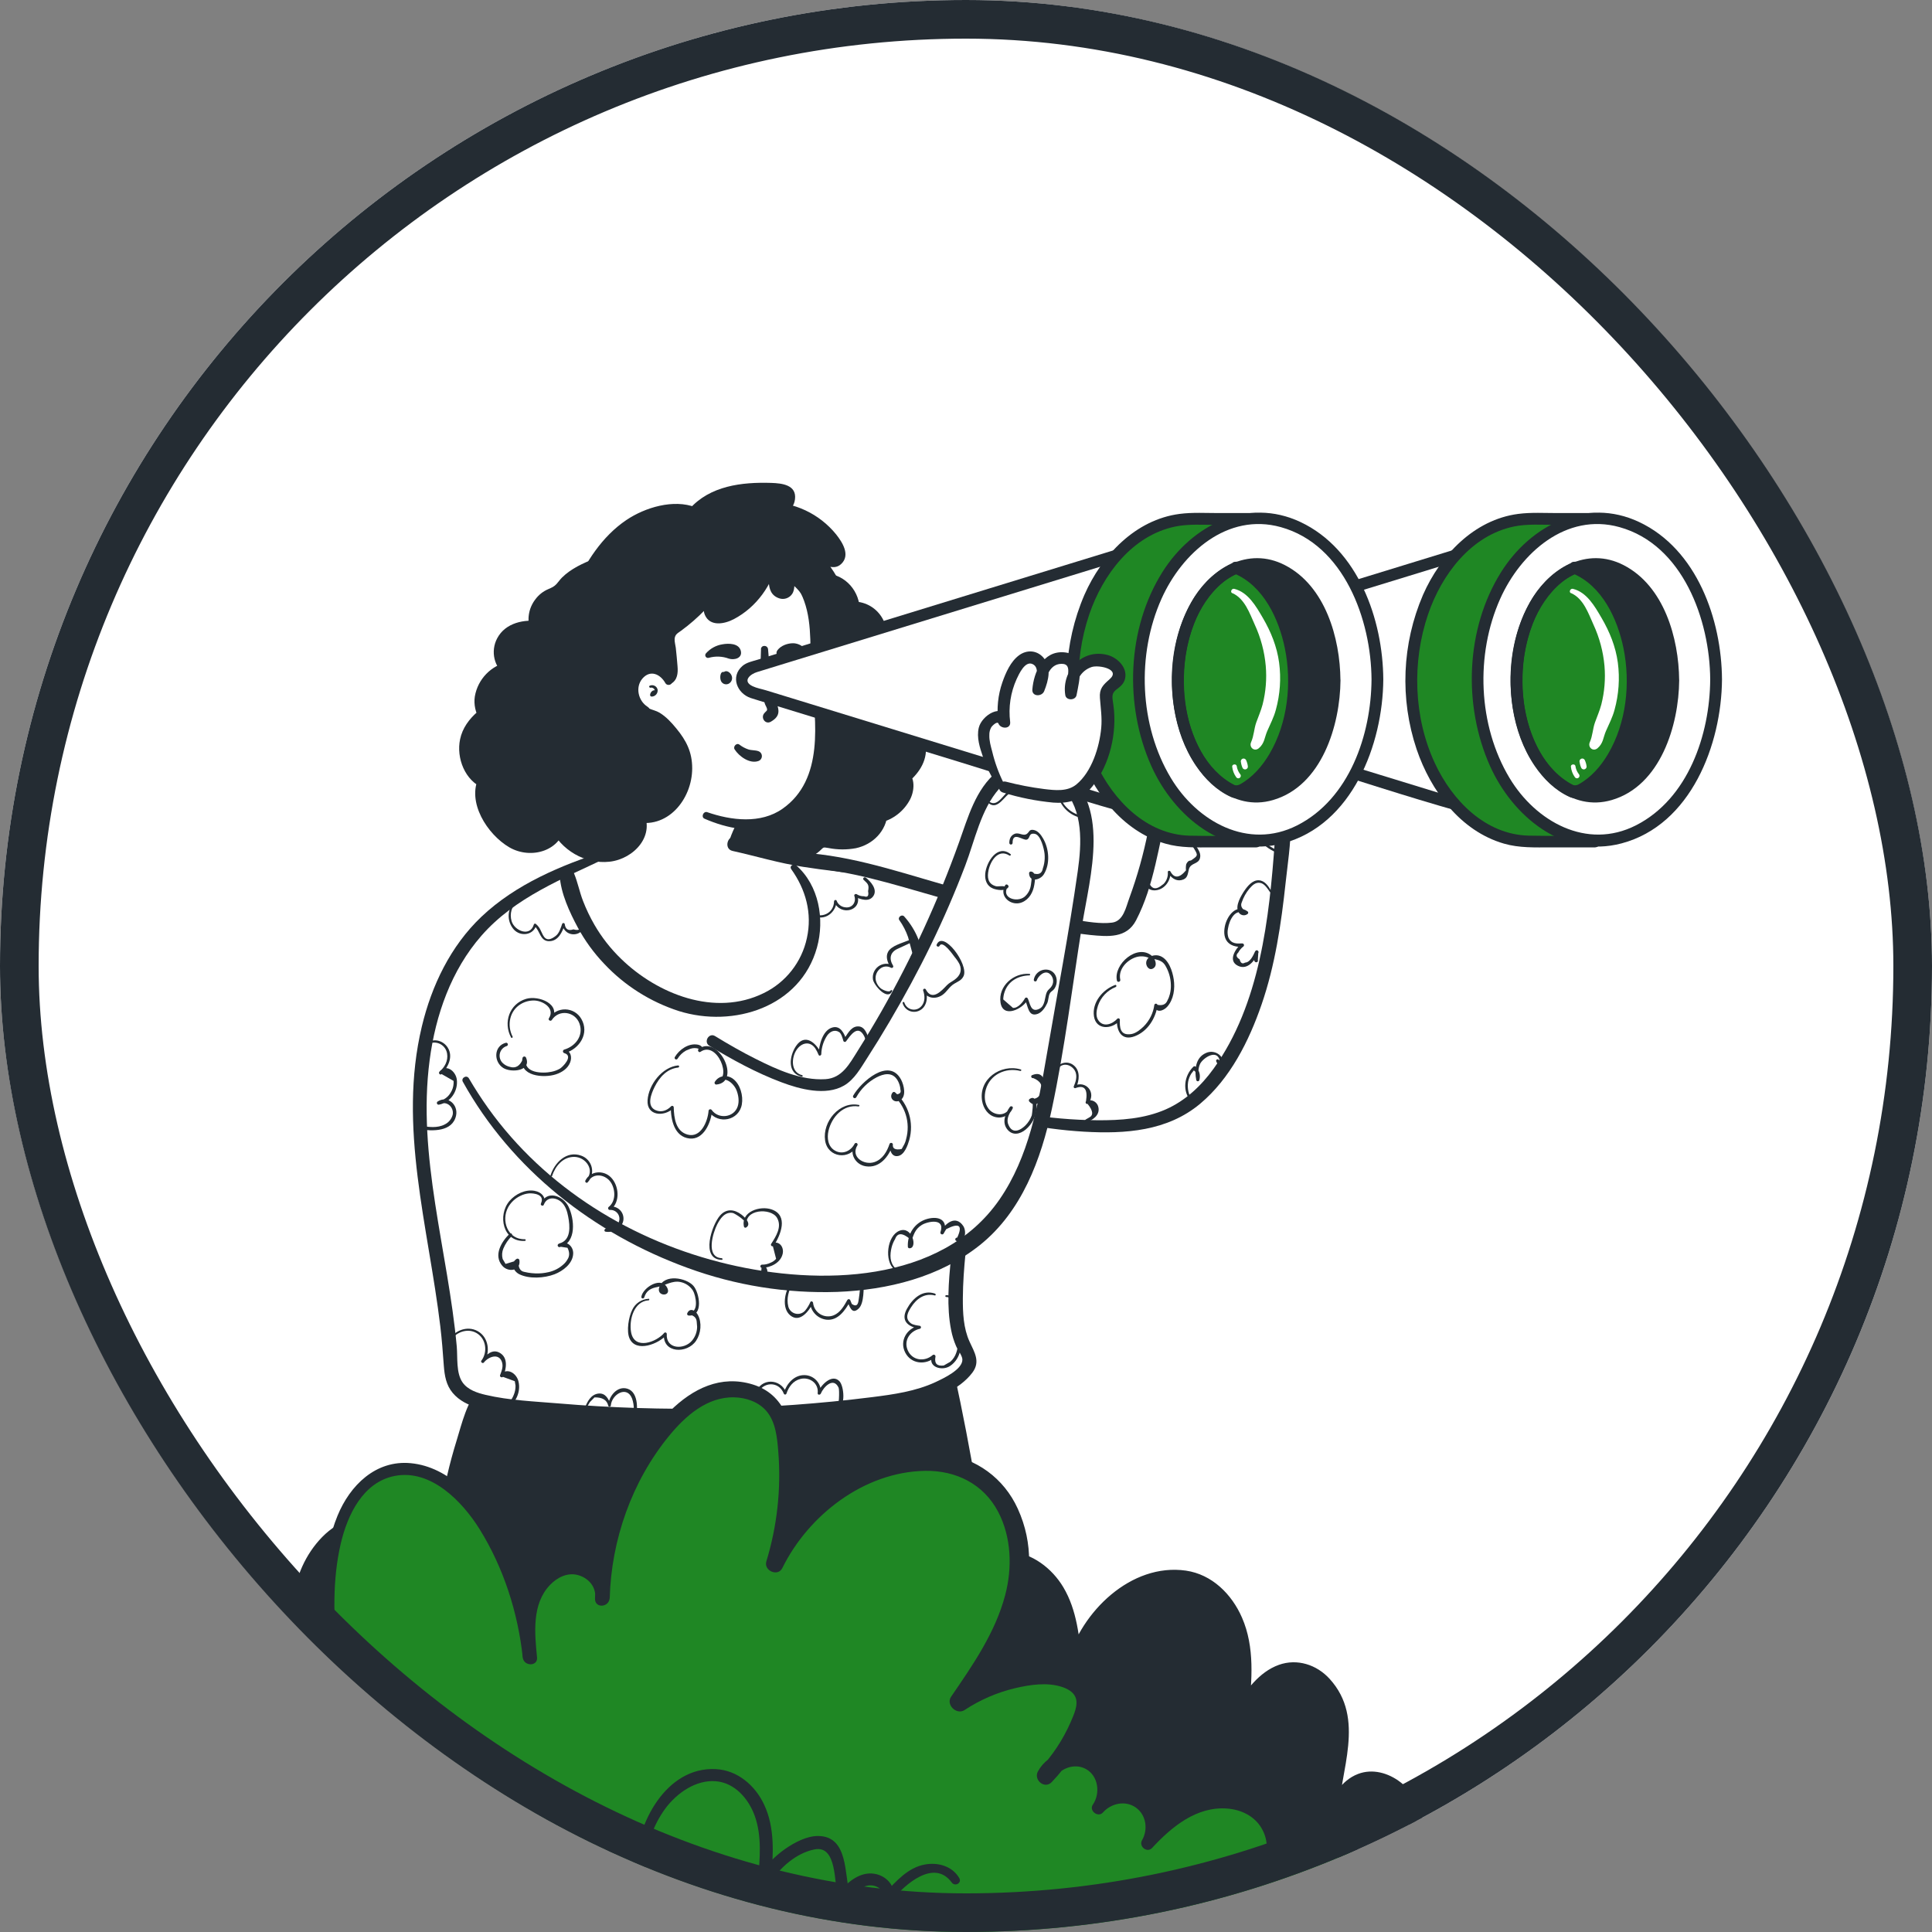 <svg width="100" height="100" viewBox="0 0 100 100" fill="none" xmlns="http://www.w3.org/2000/svg">
<rect x="0" y="0" width="100" height="100" fill="#808080" stroke="none"/>
<g clip-path="url(#clip0_2415_30662)">
<rect width="100" height="100" rx="50" fill="white"/>
<path d="M6.697 100.588C4.929 100.63 2.986 98.826 3.186 97.072C3.386 95.318 5.884 94.219 7.139 95.468C6.523 93.834 5.909 92.031 6.518 90.398C7.126 88.766 9.6 87.859 10.636 89.26C9.764 87.782 10.357 85.634 11.865 84.815C13.372 83.995 15.498 84.665 16.264 86.201C15.011 84.213 15.351 81.367 17.037 79.73C17.488 79.289 18.066 78.918 18.699 78.904C20.162 78.868 20.966 80.556 21.393 81.956C23.377 80.324 26.228 79.814 28.656 80.657C31.084 81.5 33.006 83.666 33.552 86.178C34.503 82.958 37.11 80.105 40.416 79.524C43.722 78.944 47.465 81.165 47.969 84.483C49.202 83.138 49.928 81.005 51.727 80.704C52.964 80.496 54.181 81.363 54.785 82.463C55.389 83.562 55.512 84.852 55.625 86.101C56.099 84.317 57.342 82.836 59.018 82.061C59.885 81.668 60.887 81.483 61.796 81.768C63.051 82.161 63.902 83.391 64.214 84.668C64.526 85.945 64.394 87.282 64.256 88.594C64.875 87.576 65.709 86.47 66.9 86.408C68.411 86.329 69.445 88.031 69.48 89.546C69.515 91.062 68.927 92.522 68.886 94.036C69.218 93.307 69.607 92.518 70.339 92.189C71.517 91.66 72.917 92.719 73.236 93.972C73.555 95.226 73.13 96.533 72.709 97.759C72.931 96.894 74.101 96.537 74.899 96.938C75.698 97.338 76.787 98.85 76.787 100.592" fill="#242C33"/>
<path d="M6.696 100.431C5.028 100.411 3 98.689 3.455 96.877C3.807 95.496 5.83 94.603 6.936 95.665C7.125 95.846 7.502 95.665 7.403 95.395C6.821 93.796 5.939 91.428 7.175 89.914C7.923 88.998 9.535 88.437 10.38 89.516C10.639 89.845 11.14 89.425 10.947 89.078C10.203 87.752 10.687 85.862 12.048 85.13C13.41 84.398 15.24 85.04 15.945 86.387L16.582 86.015C15.53 84.291 15.671 81.933 16.961 80.364C17.603 79.583 18.668 78.877 19.62 79.584C20.385 80.151 20.755 81.185 21.026 82.058C21.117 82.351 21.439 82.404 21.658 82.225C23.627 80.641 26.436 80.19 28.796 81.117C31 81.985 32.657 83.983 33.179 86.28C33.269 86.66 33.81 86.626 33.916 86.28C34.666 83.799 36.376 81.542 38.758 80.436C41.012 79.395 43.66 79.714 45.601 81.261C46.652 82.103 47.383 83.249 47.603 84.585C47.648 84.862 48.054 84.945 48.234 84.751C48.834 84.082 49.291 83.308 49.817 82.587C50.313 81.904 50.943 81.198 51.825 81.07C52.881 80.918 53.875 81.675 54.389 82.539C55.02 83.607 55.136 84.895 55.246 86.105C55.283 86.51 55.87 86.64 55.987 86.205C56.579 84.013 58.814 81.675 61.282 82.042C62.481 82.223 63.334 83.23 63.716 84.328C64.191 85.696 64.021 87.188 63.876 88.598C63.834 88.992 64.4 89.086 64.581 88.79C65.043 88.038 65.622 87.144 66.51 86.863C67.372 86.593 68.143 87.106 68.584 87.823C69.756 89.723 68.592 92.01 68.511 94.044C68.498 94.397 69.052 94.571 69.203 94.232C69.496 93.592 69.838 92.782 70.545 92.508C71.143 92.276 71.791 92.568 72.227 92.985C73.528 94.231 72.859 96.206 72.359 97.668L73.052 97.859C73.347 96.89 74.596 97.024 75.187 97.594C75.978 98.355 76.431 99.513 76.494 100.596C76.516 100.968 77.066 100.973 77.075 100.596C77.108 99.185 76.499 97.634 75.322 96.791C74.33 96.078 72.737 96.445 72.359 97.668C72.221 98.113 72.9 98.293 73.052 97.859C73.689 96.019 74.289 93.641 72.488 92.247C71.868 91.767 71.045 91.532 70.293 91.819C69.401 92.159 68.94 93.039 68.561 93.857L69.254 94.044C69.353 91.642 70.707 88.968 68.819 86.895C68.151 86.163 67.142 85.834 66.192 86.173C65.158 86.547 64.479 87.508 63.925 88.407L64.632 88.598C64.799 86.975 64.955 85.262 64.286 83.729C63.758 82.514 62.734 81.492 61.382 81.295C58.539 80.889 55.951 83.439 55.258 86.004L55.999 86.104C55.877 84.759 55.745 83.343 55.039 82.158C54.454 81.174 53.416 80.379 52.251 80.304C49.915 80.153 48.988 82.786 47.7 84.22L48.331 84.385C47.897 81.735 45.564 79.778 43.019 79.225C40.255 78.623 37.489 79.804 35.604 81.829C34.483 83.044 33.656 84.498 33.183 86.081H33.916C33.31 83.49 31.473 81.36 28.999 80.382C26.368 79.356 23.297 79.931 21.12 81.692L21.751 81.859C21.419 80.791 20.94 79.605 19.993 78.936C18.873 78.149 17.553 78.659 16.675 79.558C14.936 81.344 14.643 84.276 15.938 86.391C16.186 86.797 16.795 86.439 16.574 86.018C15.68 84.321 13.374 83.579 11.673 84.504C9.973 85.43 9.381 87.784 10.321 89.446L10.887 89.009C9.85 87.693 7.848 88.216 6.839 89.286C5.221 90.999 6.134 93.649 6.861 95.547L7.328 95.277C5.946 93.995 3.523 94.932 3.03 96.662C2.433 98.754 4.735 100.777 6.693 100.751C6.779 100.751 6.85 100.681 6.85 100.595C6.85 100.508 6.779 100.438 6.693 100.438L6.696 100.431Z" fill="#242C33"/>
<path d="M49.314 56.921C51.717 57.784 54.245 58.248 56.797 58.294C58.168 58.318 59.584 58.209 60.805 57.587C62.041 56.956 62.974 55.847 63.68 54.652C65.537 51.503 65.982 47.745 66.317 44.103C66.451 42.66 66.534 41.065 65.661 39.905C64.634 38.54 62.351 38.389 61.153 39.606C60.222 40.553 60.029 41.973 59.766 43.275C59.494 44.619 59.099 45.934 58.585 47.205C58.47 47.489 58.335 47.789 58.075 47.952C57.842 48.097 57.553 48.106 57.279 48.101C55.458 48.062 53.684 47.551 51.934 47.044L47.382 45.726C44.961 45.024 42.472 44.316 39.961 44.536" fill="white"/>
<path d="M49.265 57.103C51.461 57.941 53.772 58.438 56.117 58.576C58.243 58.698 60.425 58.55 62.123 57.127C63.676 55.826 64.648 53.881 65.298 51.996C66.002 49.958 66.316 47.806 66.546 45.67C66.746 43.816 67.207 41.482 66.073 39.827C65.165 38.503 63.341 38.057 61.881 38.67C60.122 39.408 59.754 41.369 59.42 43.04C59.189 44.206 58.868 45.351 58.46 46.466C58.28 46.946 58.156 47.68 57.558 47.755C56.961 47.83 56.274 47.708 55.678 47.613C54.352 47.402 53.064 47.016 51.775 46.644C50.452 46.262 49.132 45.877 47.814 45.49C45.263 44.739 42.654 43.964 39.964 44.138C39.447 44.171 39.452 44.99 39.964 44.941C42.269 44.724 44.509 45.282 46.712 45.902C48.915 46.522 51.113 47.204 53.329 47.795C54.344 48.079 55.381 48.279 56.429 48.394C57.349 48.484 58.312 48.574 58.801 47.639C59.757 45.804 59.962 43.714 60.484 41.746C60.707 40.909 61.068 40.033 61.832 39.556C62.48 39.169 63.257 39.062 63.985 39.259C65.922 39.763 66.101 41.86 65.983 43.541C65.701 47.517 65.214 51.986 62.815 55.314C62.175 56.202 61.354 56.975 60.344 57.42C59.235 57.909 58 57.992 56.799 57.984C54.272 57.961 51.763 57.542 49.365 56.742C49.133 56.664 49.043 57.02 49.265 57.103Z" fill="#242C33"/>
<path d="M22.699 82.034C22.781 79.017 23.387 76.038 24.491 73.229C24.664 72.788 24.859 72.337 25.212 72.01C25.725 71.532 26.474 71.401 27.179 71.295C34.297 70.233 41.486 69.721 48.682 69.762C50.329 76.724 51.312 83.828 51.617 90.976C51.657 91.923 51.678 92.907 51.279 93.771C50.905 94.583 50.187 95.214 49.38 95.638C47.55 96.601 45.351 96.571 43.27 96.449C37.065 96.093 30.905 95.164 24.871 93.673" fill="#242C33"/>
<path d="M22.916 82.034C23.033 79.887 23.404 77.761 24.021 75.701C24.313 74.728 24.614 73.661 25.122 72.775C25.642 71.867 26.698 71.783 27.636 71.641C32.091 70.985 36.571 70.549 41.077 70.331C43.611 70.208 46.145 70.165 48.682 70.163L48.295 69.868C49.896 76.535 50.867 83.338 51.193 90.186C51.27 91.737 51.443 93.406 50.217 94.575C49.135 95.611 47.561 95.987 46.107 96.087C44.526 96.195 42.932 96.049 41.357 95.917C39.66 95.775 37.966 95.59 36.276 95.362C34.38 95.104 32.491 94.791 30.612 94.424C28.732 94.057 26.878 93.571 24.998 93.213C24.401 93.1 24.15 93.951 24.744 94.133C26.457 94.656 28.247 94.975 30.01 95.299C31.736 95.614 33.469 95.885 35.208 96.11C36.963 96.341 38.723 96.525 40.489 96.663C42.194 96.796 43.924 96.95 45.635 96.888C47.141 96.834 48.7 96.56 49.99 95.729C51.279 94.897 51.942 93.678 52.015 92.165C52.099 90.438 51.894 88.66 51.758 86.935C51.615 85.125 51.429 83.319 51.199 81.517C50.69 77.528 49.97 73.566 49.07 69.647C49.02 69.474 48.863 69.354 48.682 69.352C43.905 69.311 39.128 69.525 34.373 69.994C32.048 70.218 29.73 70.499 27.417 70.839C26.5 70.973 25.487 71.094 24.826 71.822C24.165 72.549 23.913 73.654 23.637 74.553C22.884 76.976 22.497 79.498 22.488 82.036C22.488 82.316 22.906 82.313 22.921 82.036L22.916 82.034Z" fill="#242C33"/>
<path d="M36.463 42.375C37.626 42.881 38.983 43.155 40.211 42.71C41.438 42.266 42.305 41.155 42.713 39.95C43.18 38.566 43.112 37.124 42.955 35.695C42.781 34.111 43.032 32.386 42.444 30.874C41.929 29.55 40.87 28.55 39.407 28.473C39.061 28.455 38.973 29.03 39.323 29.087C40.435 29.267 41.241 30.056 41.62 31.101C42.084 32.383 41.884 33.781 42.009 35.112C42.22 37.35 42.662 40.341 40.509 41.857C39.374 42.658 37.844 42.467 36.605 42.038C36.41 41.97 36.27 42.291 36.463 42.374V42.375Z" fill="#242C33"/>
<path d="M37.492 34.821C37.578 34.784 37.678 34.813 37.731 34.89C37.815 34.984 37.831 35.12 37.772 35.23C37.74 35.282 37.688 35.319 37.628 35.331C37.569 35.343 37.507 35.329 37.457 35.294C37.42 35.258 37.394 35.213 37.382 35.164C37.362 35.099 37.355 35.032 37.362 34.965C37.362 34.933 37.372 34.901 37.389 34.874C37.406 34.849 37.436 34.836 37.466 34.842" fill="#242C33"/>
<path d="M37.502 34.862C37.677 34.834 37.815 35.126 37.656 35.227C37.446 35.359 37.391 34.918 37.483 34.906C37.547 34.897 37.536 34.802 37.483 34.786C37.272 34.722 37.261 35.063 37.298 35.186C37.316 35.273 37.371 35.347 37.45 35.388C37.529 35.428 37.621 35.431 37.702 35.396C37.782 35.359 37.844 35.292 37.874 35.209C37.904 35.127 37.9 35.036 37.862 34.956C37.801 34.812 37.606 34.659 37.461 34.79C37.426 34.822 37.461 34.867 37.502 34.862Z" fill="#242C33"/>
<path d="M40.963 34.672C41.05 34.635 41.151 34.664 41.204 34.741C41.287 34.835 41.303 34.97 41.245 35.081C41.213 35.133 41.161 35.169 41.101 35.182C41.042 35.194 40.98 35.181 40.93 35.145C40.893 35.109 40.867 35.064 40.853 35.014C40.834 34.95 40.828 34.882 40.834 34.815C40.836 34.785 40.845 34.755 40.861 34.729C40.878 34.704 40.909 34.691 40.939 34.697" fill="#242C33"/>
<path d="M40.976 34.712C41.151 34.686 41.288 34.977 41.129 35.077C40.919 35.211 40.865 34.769 40.956 34.756C41.021 34.748 41.009 34.653 40.956 34.636C40.745 34.572 40.733 34.915 40.77 35.038C40.788 35.124 40.845 35.198 40.923 35.239C41.002 35.28 41.095 35.283 41.176 35.248C41.256 35.211 41.317 35.143 41.347 35.06C41.377 34.977 41.372 34.886 41.335 34.807C41.274 34.663 41.08 34.509 40.934 34.641C40.899 34.672 40.934 34.718 40.976 34.712Z" fill="#242C33"/>
<path d="M36.681 34.05C37.025 33.952 37.391 33.966 37.726 34.091C38.014 34.181 38.447 34.064 38.341 33.677C38.234 33.29 37.71 33.292 37.391 33.35C37.064 33.402 36.764 33.566 36.543 33.814C36.499 33.86 36.491 33.929 36.523 33.984C36.555 34.039 36.62 34.066 36.681 34.05Z" fill="#242C33"/>
<path d="M39.39 33.608C39.367 34.276 39.34 34.942 39.428 35.607C39.456 35.885 39.51 36.159 39.589 36.427C39.618 36.517 39.714 36.647 39.704 36.739C39.698 36.797 39.662 36.797 39.56 36.915C39.357 37.147 39.612 37.521 39.9 37.355C40.489 37.015 40.286 36.662 40.115 36.134C39.86 35.342 39.834 34.43 39.755 33.609C39.733 33.376 39.394 33.368 39.386 33.609L39.39 33.608Z" fill="#242C33"/>
<path d="M34.776 35.326C34.922 34.265 33.514 33.883 32.807 34.446C31.877 35.185 32.188 36.641 33.121 37.229C33.537 37.492 33.916 36.837 33.505 36.573C33.036 36.271 32.874 35.574 33.245 35.13C33.66 34.642 34.184 34.895 34.445 35.366C34.514 35.49 34.753 35.481 34.776 35.322V35.326Z" fill="#242C33"/>
<path d="M33.675 35.595C33.764 35.576 33.854 35.626 33.885 35.712C33.892 35.757 33.88 35.803 33.849 35.838C33.819 35.873 33.776 35.893 33.73 35.892L33.811 35.973C33.811 35.897 33.882 35.896 33.939 35.883C33.965 35.875 33.984 35.852 33.988 35.824C33.992 35.797 33.979 35.77 33.956 35.755C33.813 35.658 33.647 35.835 33.648 35.974C33.649 36.019 33.685 36.055 33.73 36.055C33.822 36.054 33.91 36.013 33.969 35.941C34.028 35.869 34.053 35.775 34.036 35.684C34.014 35.6 33.956 35.531 33.878 35.494C33.8 35.457 33.71 35.456 33.631 35.492C33.569 35.52 33.615 35.61 33.675 35.597V35.595Z" fill="#242C33"/>
<path d="M41.69 33.756C41.7 33.463 41.294 33.289 41.048 33.294C40.76 33.294 40.417 33.418 40.245 33.65C40.057 33.897 40.405 34.137 40.628 34.033C40.781 33.961 40.912 33.873 41.083 33.849C41.255 33.824 41.426 33.915 41.595 33.881C41.651 33.865 41.689 33.814 41.69 33.756Z" fill="#242C33"/>
<path d="M34.639 35.225C34.855 35.118 34.854 34.814 34.819 34.575C34.759 34.111 34.695 33.647 34.629 33.183C34.602 33.061 34.605 32.934 34.639 32.813C34.696 32.655 34.848 32.554 34.988 32.459C35.892 31.849 36.667 31.068 37.273 30.162C37.075 30.514 36.909 30.883 36.775 31.264C36.722 31.382 36.703 31.512 36.718 31.64C36.761 31.846 36.975 31.981 37.185 31.995C37.396 31.994 37.603 31.938 37.785 31.831C38.92 31.242 39.729 30.172 39.986 28.919C40.222 29.37 39.943 29.966 40.166 30.429C40.252 30.609 40.462 30.758 40.642 30.676C40.94 30.54 40.749 30.066 40.896 29.774C41.653 30.252 42.175 31.027 42.334 31.908C42.349 32.082 42.392 32.252 42.461 32.412C42.542 32.566 42.709 32.693 42.88 32.661C43.034 32.633 43.141 32.492 43.213 32.353C43.544 31.707 43.455 30.91 43.152 30.251C42.849 29.592 42.358 29.041 41.874 28.502L42.921 28.978C42.986 29.014 43.058 29.035 43.132 29.041C43.307 29.041 43.44 28.861 43.445 28.68C43.435 28.504 43.373 28.335 43.265 28.195C42.485 27.006 41.15 26.3 39.729 26.326C40.017 26.346 40.325 26.361 40.571 26.213C40.817 26.064 40.941 25.683 40.733 25.483C40.612 25.368 40.43 25.353 40.264 25.345C39.484 25.308 38.694 25.297 37.931 25.463C37.168 25.628 36.426 25.986 35.923 26.583C35.929 26.575 35.219 26.438 35.144 26.436C34.832 26.434 34.521 26.464 34.215 26.526C32.118 26.926 30.793 28.81 29.968 30.699C29.616 31.543 29.529 32.475 29.719 33.37C29.979 34.691 31.353 36.345 32.264 37.325C32.634 37.726 32.952 37.776 33.319 37.14C33.329 37.126 33.335 37.108 33.334 37.09C33.328 37.069 33.314 37.051 33.295 37.039C32.798 36.653 32.312 36.166 32.477 35.469C32.588 35 32.863 34.537 33.306 34.346C33.749 34.155 34.361 34.34 34.51 34.797" fill="#242C33"/>
<path d="M34.733 35.39C35.066 35.201 35.099 34.838 35.069 34.488C35.042 34.17 35.016 33.849 34.979 33.532C34.962 33.393 34.906 33.2 34.919 33.059C34.944 32.817 35.1 32.764 35.264 32.639C36.142 31.995 36.904 31.206 37.519 30.307L37.026 30.019C36.771 30.483 36.245 31.286 36.485 31.83C36.756 32.453 37.51 32.296 37.986 32.045C39.159 31.428 39.975 30.277 40.264 28.997H39.702C39.945 29.601 39.483 30.684 40.333 30.97C40.581 31.053 40.853 30.961 41 30.745C41.18 30.474 41.076 30.143 41.18 29.854L40.729 30.035C41.483 30.527 41.878 31.249 42.047 32.115C42.113 32.451 42.235 32.794 42.579 32.931C42.886 33.054 43.173 32.931 43.371 32.683C43.84 32.097 43.805 31.175 43.588 30.501C43.308 29.631 42.693 28.934 42.094 28.266L41.696 28.782C42.066 28.951 42.437 29.154 42.821 29.293C43.075 29.383 43.326 29.393 43.538 29.194C44.029 28.734 43.604 28.073 43.28 27.662C42.411 26.589 41.1 25.974 39.72 25.991C39.292 25.991 39.298 26.622 39.72 26.652C40.316 26.689 41.057 26.562 41.148 25.846C41.244 25.095 40.476 25.014 39.92 24.995C38.398 24.947 36.749 25.14 35.683 26.348L36.004 26.258C34.859 25.819 33.389 26.264 32.42 26.917C31.163 27.765 30.307 29.104 29.706 30.472C29.012 32.054 29.255 33.724 30.149 35.16C30.577 35.83 31.06 36.463 31.591 37.053C31.922 37.431 32.403 38.097 32.986 37.87C33.239 37.773 33.565 37.438 33.6 37.163C33.648 36.803 33.168 36.633 32.983 36.379C32.687 35.975 32.723 35.495 32.983 35.084C33.191 34.754 33.917 34.319 34.155 34.896C34.196 35.03 34.31 35.13 34.449 35.152C34.588 35.174 34.727 35.115 34.808 35C34.889 34.886 34.898 34.734 34.831 34.611C34.599 34.083 33.98 33.826 33.427 33.943C32.771 34.081 32.332 34.696 32.182 35.319C32.022 35.989 32.302 36.481 32.768 36.942C32.907 37.08 33.033 37.094 32.908 37.227C32.753 37.394 32.654 37.282 32.525 37.151C32.278 36.904 32.055 36.623 31.83 36.356C30.839 35.177 29.896 33.861 29.952 32.254C30.004 30.756 30.987 29.138 32.026 28.098C32.956 27.168 34.538 26.402 35.833 26.899C35.947 26.933 36.071 26.9 36.154 26.814C36.752 26.14 37.587 25.812 38.467 25.703C38.952 25.65 39.44 25.635 39.927 25.659C40.054 25.659 40.457 25.612 40.502 25.776C40.577 26.047 39.844 26 39.727 25.993V26.654C40.573 26.642 41.4 26.907 42.082 27.408C42.418 27.654 42.709 27.956 42.941 28.302C42.965 28.339 43.162 28.662 43.106 28.698C43.077 28.716 42.824 28.571 42.781 28.552L42.034 28.212C41.7 28.06 41.375 28.439 41.635 28.729C42.098 29.244 42.578 29.771 42.863 30.411C43.012 30.736 43.089 31.089 43.089 31.446C43.089 31.584 42.982 32.478 42.721 32.252C42.58 32.129 42.583 31.611 42.529 31.436C42.441 31.157 42.32 30.89 42.168 30.641C41.882 30.184 41.498 29.796 41.043 29.505C40.863 29.389 40.659 29.513 40.592 29.686C40.546 29.825 40.52 29.971 40.516 30.118C40.516 30.137 40.516 30.389 40.497 30.389C40.412 30.399 40.369 29.984 40.368 29.951C40.344 29.526 40.4 29.168 40.23 28.767C40.131 28.537 39.745 28.605 39.697 28.836C39.528 29.675 39.094 30.438 38.459 31.011C38.182 31.26 37.666 31.708 37.269 31.681C36.872 31.654 37.051 31.293 37.15 31.05C37.255 30.793 37.376 30.544 37.51 30.301C37.691 29.977 37.223 29.713 37.018 30.014C36.699 30.485 36.334 30.922 35.927 31.32C35.545 31.692 35.101 31.959 34.687 32.285C34.346 32.555 34.271 32.839 34.326 33.259C34.365 33.549 34.416 33.835 34.468 34.122C34.511 34.359 34.711 34.891 34.491 35.084C34.325 35.231 34.538 35.491 34.723 35.386L34.733 35.39Z" fill="#242C33"/>
<path d="M32.028 42.575C32.35 41.505 32.604 40.42 32.821 39.329C32.923 38.818 33.017 38.302 33.078 37.785C33.135 37.302 33.258 36.793 32.925 36.399C32.734 36.176 32.402 36.322 32.319 36.558C32.184 36.943 32.249 37.46 32.229 37.87C32.203 38.383 32.178 38.895 32.132 39.407C32.029 40.438 31.857 41.459 31.617 42.467C31.596 42.577 31.662 42.685 31.77 42.715C31.879 42.744 31.991 42.685 32.029 42.579L32.028 42.575Z" fill="#242C33"/>
<path d="M37.789 44.47C38.051 43.929 38.398 43.424 38.646 42.87C38.794 42.544 38.344 42.261 38.156 42.584C37.834 43.136 37.678 43.739 37.484 44.342C37.427 44.522 37.706 44.641 37.789 44.47Z" fill="#242C33"/>
<path d="M42.558 29.868C43.401 29.84 44.181 30.613 44.168 31.457C44.667 31.458 45.127 31.732 45.365 32.17C45.603 32.609 45.582 33.144 45.31 33.563C45.757 33.668 46.123 33.99 46.283 34.421C46.444 34.852 46.379 35.334 46.11 35.707C46.544 35.802 46.951 36.098 47.102 36.518C47.252 36.938 47.082 37.469 46.681 37.663C47.203 37.8 47.513 38.402 47.441 38.937C47.37 39.473 46.991 39.929 46.547 40.233C46.828 40.323 46.847 40.72 46.74 40.995C46.517 41.551 46.035 41.964 45.451 42.1C45.444 42.664 44.993 43.154 44.459 43.35C43.925 43.547 43.34 43.503 42.787 43.389C42.686 43.359 42.578 43.353 42.474 43.374C42.325 43.418 42.234 43.562 42.125 43.673C41.674 44.124 40.898 44.008 40.355 43.673C40.279 43.618 40.192 43.578 40.101 43.556C39.978 43.552 39.856 43.578 39.745 43.633C39.455 43.749 39.133 43.759 38.836 43.661C38.545 43.552 38.517 43.224 38.504 42.914C39.643 42.87 40.55 42.469 41.389 41.701C42.237 40.923 42.786 39.873 42.943 38.733C43.071 37.773 42.912 36.802 42.793 35.842C42.577 34.104 42.491 32.352 42.535 30.602" fill="#242C33"/>
<path d="M42.56 30.049C43.289 30.113 43.848 30.725 43.845 31.457C43.849 31.635 43.992 31.778 44.169 31.782C44.975 31.858 45.364 32.677 44.962 33.359C44.901 33.468 44.893 33.598 44.94 33.714C44.987 33.83 45.084 33.917 45.204 33.952C45.897 34.158 46.144 34.895 45.736 35.485C45.572 35.722 45.744 36.048 45.996 36.123C46.431 36.252 47.065 36.895 46.438 37.248C46.064 37.46 46.177 37.993 46.553 38.12C47.418 38.414 46.75 39.482 46.297 39.805C46.026 40 45.936 40.481 46.297 40.656C46.297 40.724 46.285 40.793 46.259 40.857C46.21 40.973 46.142 41.08 46.058 41.174C45.864 41.397 45.605 41.553 45.318 41.62C45.107 41.684 44.961 41.877 44.957 42.097C44.909 42.782 44.131 43.008 43.559 42.999C43.199 42.991 42.833 42.844 42.478 42.891C42.181 42.929 42.042 43.103 41.828 43.288C41.358 43.692 40.898 43.378 40.419 43.168C40.128 43.038 39.911 43.093 39.625 43.182C39.485 43.225 39.291 43.317 39.139 43.272C38.925 43.212 38.939 43.127 38.916 42.911L38.508 43.321C39.667 43.196 40.664 42.835 41.552 42.058C42.427 41.286 43.033 40.253 43.279 39.112C43.574 37.736 43.279 36.342 43.147 34.965C43.014 33.512 42.965 32.053 42.999 30.595C43.01 30.009 42.103 30.009 42.088 30.595C42.056 31.881 42.097 33.167 42.212 34.449C42.322 35.7 42.612 36.965 42.589 38.224C42.549 40.411 40.776 42.507 38.507 42.506C38.283 42.509 38.102 42.69 38.098 42.914C38.098 43.28 38.136 43.667 38.43 43.922C38.752 44.202 39.248 44.218 39.646 44.14C39.89 44.092 39.994 44.035 40.223 44.14C40.405 44.234 40.595 44.311 40.792 44.369C41.179 44.482 41.593 44.468 41.973 44.33C42.139 44.265 42.291 44.17 42.423 44.05C42.653 43.843 42.573 43.844 42.889 43.895C43.353 43.986 43.831 43.989 44.297 43.903C45.189 43.712 45.873 43.014 45.943 42.1L45.582 42.576C46.244 42.412 46.803 41.969 47.115 41.361C47.367 40.849 47.385 40.088 46.79 39.808V40.658C47.407 40.207 47.939 39.567 47.929 38.765C47.93 38.058 47.48 37.429 46.81 37.203L46.923 38.074C47.465 37.752 47.733 37.114 47.582 36.502C47.417 35.857 46.86 35.432 46.229 35.287L46.489 35.926C47.133 34.855 46.64 33.511 45.421 33.173L45.663 33.766C46.329 32.586 45.537 31.152 44.172 31.133L44.496 31.457C44.434 30.451 43.588 29.623 42.562 29.688C42.463 29.688 42.382 29.768 42.382 29.868C42.382 29.968 42.463 30.048 42.562 30.048L42.56 30.049Z" fill="#242C33"/>
<path d="M31.397 44.206C29.169 45.094 26.879 46.022 25.155 47.69C22.299 50.455 21.524 54.767 21.764 58.735C22.003 62.703 23.095 66.579 23.34 70.55C23.36 70.884 23.377 71.228 23.514 71.533C23.875 72.338 24.897 72.566 25.774 72.675C32.263 73.49 38.828 73.484 45.315 72.655C46.949 72.447 48.686 72.134 49.878 70.997C50.017 70.864 50.153 70.71 50.187 70.521C50.234 70.25 50.068 70 49.939 69.76C49.551 69.031 49.477 68.178 49.473 67.353C49.468 65.916 49.654 64.486 49.808 63.057C50.158 59.78 50.331 56.422 49.525 53.23C48.719 50.037 46.803 46.985 43.869 45.483C42.607 44.837 41.211 44.499 39.832 44.166L34.887 42.974" fill="white"/>
<path d="M44.425 44.819C44.265 44.502 43.654 44.449 43.352 44.397C42.798 44.307 42.243 44.223 41.69 44.135C40.472 43.943 39.31 43.632 38.122 43.311C37.647 43.183 37.443 43.943 37.92 44.045C39.14 44.316 40.319 44.676 41.558 44.866C42.123 44.956 42.689 45.029 43.256 45.097C43.58 45.136 44.128 45.261 44.399 45.025C44.453 44.97 44.464 44.886 44.425 44.819Z" fill="#242C33"/>
<path d="M31.351 44.042C29.049 44.78 26.694 45.766 24.917 47.452C23.322 48.967 22.34 51.013 21.834 53.132C20.592 58.327 22.175 63.501 22.791 68.659C22.872 69.336 22.923 70.011 22.972 70.694C23.011 71.204 23.092 71.692 23.43 72.095C24.117 72.913 25.312 72.996 26.296 73.113C29.159 73.454 32.039 73.635 34.923 73.654C37.866 73.674 40.807 73.526 43.734 73.213C44.949 73.083 46.19 72.969 47.378 72.672C48.416 72.409 49.66 71.937 50.329 71.049C50.758 70.477 50.44 70.001 50.184 69.443C49.864 68.743 49.833 67.947 49.837 67.189C49.846 65.638 50.068 64.099 50.223 62.557C50.538 59.417 50.644 56.224 49.887 53.135C49.771 52.66 49.035 52.865 49.154 53.337C49.793 55.906 49.815 58.566 49.613 61.194C49.511 62.508 49.343 63.814 49.218 65.126C49.104 66.347 48.989 67.637 49.232 68.852C49.287 69.135 49.373 69.41 49.487 69.675C49.563 69.855 49.808 70.17 49.813 70.365C49.828 70.887 48.821 71.349 48.423 71.537C47.399 72.014 46.246 72.177 45.136 72.316C42.45 72.653 39.748 72.848 37.041 72.902C34.334 72.957 31.625 72.87 28.927 72.642C27.674 72.537 26.36 72.486 25.134 72.198C24.702 72.097 24.214 71.938 23.945 71.558C23.599 71.068 23.692 70.264 23.642 69.698C23.191 64.762 21.58 59.859 22.239 54.868C22.545 52.537 23.354 50.221 24.919 48.431C26.666 46.434 29.147 45.482 31.476 44.361C31.65 44.278 31.529 43.992 31.346 44.051L31.351 44.042Z" fill="#242C33"/>
<path d="M38.024 38.788C38.253 39.148 38.798 39.546 39.249 39.392C39.361 39.356 39.435 39.252 39.435 39.136C39.435 39.019 39.361 38.915 39.249 38.879C39.083 38.821 38.9 38.844 38.729 38.788C38.564 38.732 38.409 38.648 38.271 38.541C38.125 38.43 37.931 38.644 38.024 38.788V38.788Z" fill="#242C33"/>
<path d="M32.876 36.326C32.936 36.786 33.471 36.767 34.061 37.169C34.445 37.43 34.896 38.054 35.161 38.436C35.333 38.708 35.435 39.017 35.458 39.338C35.541 40.082 35.384 40.871 34.912 41.453C34.439 42.035 33.623 42.355 32.909 42.127C33.191 42.56 33.101 43.169 32.775 43.57C32.449 43.971 31.927 44.172 31.412 44.207C30.321 44.258 29.31 43.639 28.859 42.644C28.807 43.395 27.922 43.875 27.183 43.726C26.445 43.577 25.871 42.992 25.459 42.361C25.079 41.779 24.796 41.009 25.139 40.409C24.59 40.229 24.101 39.284 24.148 38.709C24.195 38.135 24.345 37.628 25.139 36.996C25.37 36.816 25.637 37.06 25.82 37.291C25.384 37.455 24.98 36.931 24.949 36.464C24.892 35.604 25.572 34.761 26.423 34.634C25.887 34.349 25.819 33.526 26.202 33.054C26.586 32.581 27.267 32.441 27.864 32.553C27.554 31.888 27.983 30.992 28.695 30.818C28.782 30.805 28.865 30.777 28.942 30.734C29.005 30.681 29.058 30.616 29.097 30.544C29.548 29.846 30.381 29.511 31.16 29.215C31.354 29.142 31.689 29.196 31.616 29.389" fill="#242C33"/>
<path d="M32.703 36.326C32.775 36.857 33.244 36.998 33.656 37.249C34.237 37.631 34.697 38.172 34.981 38.807C35.534 40.078 34.626 42.178 33.017 41.744C32.861 41.705 32.698 41.762 32.6 41.89C32.502 42.017 32.489 42.19 32.566 42.331C33.107 43.296 31.806 43.879 31.034 43.793C30.232 43.689 29.543 43.174 29.217 42.434C29.024 42.017 28.496 42.291 28.45 42.642C28.331 43.565 27.078 43.378 26.564 42.994C25.947 42.532 25.093 41.418 25.483 40.612C25.605 40.363 25.495 40.124 25.244 40.026C24.766 39.839 24.49 39.085 24.547 38.611C24.573 38.367 24.654 38.132 24.785 37.925C24.884 37.76 25.011 37.614 25.161 37.493C25.37 37.337 25.375 37.374 25.541 37.57L25.714 36.914C25.185 37.045 25.38 35.988 25.484 35.781C25.69 35.375 26.078 35.09 26.527 35.016C26.879 34.95 26.888 34.461 26.618 34.295C26.305 34.099 26.279 33.636 26.481 33.345C26.751 32.955 27.317 32.877 27.751 32.946C28.021 32.988 28.382 32.766 28.251 32.446C28.101 32.104 28.172 31.705 28.432 31.436C28.696 31.166 29.093 31.198 29.351 30.9C29.646 30.559 29.868 30.284 30.274 30.06C30.476 29.95 30.685 29.852 30.899 29.768C30.981 29.734 31.063 29.7 31.147 29.671C31.198 29.645 31.252 29.626 31.309 29.616C31.429 29.604 31.392 29.529 31.198 29.391C31.147 29.932 31.962 29.909 32.03 29.391C32.12 28.675 31.218 28.739 30.799 28.905C30.184 29.149 29.562 29.425 29.086 29.897C28.984 29.998 28.906 30.119 28.809 30.224C28.673 30.372 28.56 30.413 28.377 30.494C28.112 30.607 27.883 30.788 27.712 31.02C27.349 31.487 27.256 32.11 27.468 32.663L27.968 32.162C27.139 32.036 26.165 32.229 25.737 33.034C25.376 33.704 25.568 34.575 26.22 34.977L26.315 34.256C25.421 34.438 24.731 35.15 24.577 36.049C24.449 36.854 24.968 37.91 25.921 37.672C26.227 37.596 26.276 37.232 26.094 37.016C25.685 36.532 25.225 36.401 24.724 36.835C24.283 37.215 23.934 37.688 23.814 38.264C23.609 39.236 24.067 40.416 25.03 40.801L24.791 40.215C24.144 41.515 25.223 43.191 26.362 43.857C27.483 44.509 29.093 44.051 29.267 42.648L28.499 42.855C29.031 43.996 30.288 44.741 31.549 44.602C32.826 44.46 33.975 43.215 33.251 41.932L32.8 42.519C34.532 42.981 35.827 41.375 35.828 39.766C35.828 38.932 35.525 38.333 35.007 37.705C34.753 37.395 34.478 37.094 34.132 36.886C33.839 36.706 33.154 36.641 33.039 36.285C32.983 36.109 32.671 36.128 32.698 36.331L32.703 36.326Z" fill="#242C33"/>
<path d="M40.954 44.988C41.708 46.041 42.047 47.27 41.765 48.553C41.499 49.797 40.673 50.849 39.528 51.404C37.013 52.641 34.029 51.461 32.146 49.627C31.608 49.108 31.145 48.517 30.77 47.87C30.54 47.472 30.341 47.057 30.176 46.629C29.996 46.166 29.905 45.675 29.717 45.218C29.569 44.857 28.942 44.851 28.97 45.319C29.026 46.239 29.477 47.207 29.909 48.012C30.277 48.693 30.735 49.322 31.269 49.882C32.33 51.014 33.661 51.856 35.137 52.332C37.97 53.217 41.425 52.127 42.285 49.048C42.693 47.582 42.391 45.828 41.209 44.788C41.079 44.673 40.839 44.825 40.954 44.985V44.988Z" fill="#242C33"/>
<path d="M24.113 55.905C27.689 62.246 34.867 66.255 42.145 66.439C45.429 66.522 48.945 65.77 51.216 63.397C53.429 61.086 54.047 57.723 54.567 54.562C55.047 51.653 55.526 48.745 56.002 45.837C56.219 44.514 56.433 43.132 56.031 41.856C55.629 40.58 54.408 39.452 53.077 39.636C52.266 39.748 51.582 40.319 51.129 40.998C50.675 41.677 50.414 42.469 50.143 43.24C48.69 47.39 46.742 51.349 44.34 55.032C44.117 55.373 43.879 55.722 43.528 55.934C42.987 56.255 42.308 56.169 41.686 56.073C39.377 55.717 40.472 56 36.859 53.883" fill="white"/>
<path d="M23.959 55.996C26.483 60.54 30.744 63.866 35.594 65.628C38.07 66.535 40.698 66.957 43.333 66.869C45.948 66.768 48.633 66.109 50.714 64.449C52.887 62.713 53.886 60.016 54.448 57.378C55.112 54.265 55.5 51.081 56 47.938C56.416 45.324 57.567 41.546 54.874 39.742C53.836 39.048 52.564 39.158 51.608 39.939C50.49 40.853 50.105 42.308 49.636 43.61C48.553 46.633 47.211 49.556 45.624 52.347C45.229 53.038 44.818 53.72 44.393 54.393C43.974 55.056 43.591 55.807 42.717 55.858C41.464 55.932 40.212 55.359 39.122 54.812C38.401 54.452 37.7 54.049 37.012 53.628C36.692 53.431 36.398 53.936 36.718 54.131C37.906 54.852 39.138 55.526 40.442 56.016C41.396 56.377 42.743 56.737 43.688 56.188C44.229 55.873 44.551 55.279 44.88 54.771C45.281 54.148 45.67 53.516 46.045 52.877C46.809 51.579 47.53 50.251 48.19 48.894C48.84 47.558 49.43 46.195 49.959 44.805C50.458 43.499 50.771 41.892 51.718 40.823C52.666 39.754 54.062 39.753 55.029 40.812C56.077 41.965 55.988 43.648 55.785 45.087C55.334 48.27 54.721 51.438 54.178 54.607C53.737 57.18 53.249 59.89 51.737 62.081C48.713 66.463 42.361 66.538 37.689 65.436C32.765 64.274 28.223 61.496 25.262 57.349C24.907 56.853 24.578 56.34 24.27 55.816C24.153 55.615 23.845 55.795 23.958 55.996H23.959Z" fill="#242C33"/>
<path d="M15.029 100.677C13.953 99.73 13.433 98.414 13.102 97.186C12.771 95.957 12.801 94.481 13.727 93.606C14.653 92.732 16.598 93.163 16.648 94.435C16.588 93.687 16.605 92.876 17.049 92.271C17.492 91.666 18.507 91.448 18.983 92.028C17.419 88.62 16.783 84.859 17.14 81.126C17.342 79.052 18.182 76.646 20.205 76.127C22.262 75.599 24.187 77.383 25.264 79.212C26.448 81.226 27.186 83.47 27.428 85.794C27.338 84.861 27.247 83.9 27.509 82.999C27.77 82.097 28.471 81.26 29.402 81.124C30.334 80.987 31.357 81.821 31.183 82.746C31.249 79.671 32.298 76.698 34.178 74.263C34.904 73.328 35.792 72.46 36.916 72.085C38.041 71.71 39.441 71.973 40.116 72.943C40.481 73.463 40.601 74.115 40.672 74.746C40.905 76.829 40.71 78.937 40.099 80.941C41.269 78.528 43.404 76.719 45.977 75.962C47.48 75.529 49.184 75.504 50.522 76.314C52.416 77.461 53.069 80.011 52.639 82.184C52.209 84.357 50.926 86.252 49.67 88.078C50.919 87.248 52.367 86.768 53.865 86.687C54.817 86.638 56.011 86.958 56.18 87.893C56.244 88.253 56.132 88.614 55.999 88.953C55.574 90.056 54.934 91.063 54.116 91.918C54.506 91.112 55.638 90.778 56.402 91.243C57.165 91.708 57.393 92.866 56.852 93.587C57.352 92.971 58.35 92.837 58.994 93.301C59.638 93.766 59.826 94.755 59.399 95.424C60.12 94.636 60.946 93.903 61.944 93.52C62.942 93.138 64.145 93.16 65.009 93.791C65.873 94.422 66.233 95.742 65.629 96.625C67.007 95.882 68.68 95.453 70.138 96.028C71.594 96.603 72.572 98.462 71.8 99.819C72.3 99.393 74.144 99.537 73.582 100.682" fill="#1F8724"/>
<path d="M15.068 100.639C14.293 99.918 13.777 98.994 13.433 98C13.112 97.072 12.871 96.072 13.055 95.091C13.226 94.18 13.809 93.34 14.788 93.247C15.565 93.174 16.491 93.567 16.559 94.435C16.568 94.55 16.748 94.552 16.739 94.435C16.688 93.73 16.675 92.936 17.117 92.341C17.524 91.79 18.407 91.542 18.92 92.094C18.996 92.175 19.1 92.072 19.064 91.983C18.149 89.978 17.549 87.844 17.287 85.656C17.061 83.755 17.017 81.713 17.45 79.837C17.811 78.288 18.656 76.548 20.366 76.197C22.345 75.791 24.063 77.508 25.018 79.033C26.291 81.057 27.048 83.423 27.303 85.795C27.32 85.951 27.564 85.954 27.549 85.795C27.421 84.467 27.287 82.91 28.291 81.864C28.722 81.413 29.343 81.12 29.971 81.285C30.627 81.458 31.143 82.047 31.053 82.744H31.302C31.38 79.636 32.474 76.548 34.443 74.132C35.326 73.05 36.527 72.022 38.005 72.058C38.692 72.074 39.4 72.322 39.862 72.847C40.41 73.472 40.5 74.372 40.566 75.165C40.724 77.098 40.518 79.043 39.958 80.9C39.91 81.061 40.157 81.171 40.234 81.016C41.626 78.165 44.623 75.877 47.875 75.821C49.588 75.789 51.136 76.551 51.951 78.088C52.689 79.481 52.755 81.159 52.358 82.663C51.839 84.629 50.665 86.336 49.528 87.99C49.433 88.13 49.618 88.313 49.76 88.223C50.586 87.677 51.501 87.28 52.465 87.051C53.292 86.858 54.24 86.718 55.066 86.995C55.417 87.113 55.787 87.319 55.945 87.669C56.188 88.194 55.907 88.808 55.692 89.292C55.278 90.218 54.711 91.067 54.014 91.802L54.253 91.983C54.637 91.261 55.612 90.906 56.343 91.341C57.073 91.775 57.232 92.833 56.763 93.515C56.691 93.618 56.853 93.744 56.937 93.65C57.43 93.092 58.304 92.928 58.929 93.379C59.554 93.83 59.683 94.709 59.309 95.355C59.282 95.403 59.295 95.463 59.339 95.496C59.382 95.529 59.443 95.526 59.483 95.488C60.537 94.348 61.883 93.257 63.533 93.376C64.326 93.433 65.09 93.799 65.504 94.499C65.879 95.13 65.931 95.918 65.53 96.551C65.462 96.657 65.593 96.769 65.694 96.715C67.101 95.972 68.969 95.446 70.454 96.293C71.619 96.958 72.368 98.49 71.711 99.751C71.687 99.798 71.7 99.855 71.741 99.887C71.783 99.92 71.841 99.918 71.881 99.882C72.444 99.441 73.946 99.68 73.52 100.63C73.479 100.72 73.61 100.798 73.653 100.707C74.162 99.576 72.497 99.153 71.75 99.716L71.898 99.864C72.602 98.579 71.908 97.004 70.771 96.224C69.21 95.155 67.112 95.7 65.573 96.511L65.737 96.675C66.606 95.295 65.567 93.602 64.114 93.24C62.215 92.766 60.546 94.023 59.33 95.336L59.504 95.469C59.93 94.733 59.774 93.717 59.071 93.204C58.368 92.691 57.347 92.861 56.783 93.498L56.958 93.633C57.498 92.846 57.309 91.644 56.474 91.128C55.639 90.612 54.452 90.98 53.994 91.835C53.915 91.983 54.11 92.148 54.233 92.015C55.03 91.177 55.664 90.199 56.105 89.13C56.453 88.273 56.49 87.376 55.602 86.864C54.79 86.4 53.791 86.469 52.907 86.615C51.724 86.816 50.594 87.261 49.592 87.923L49.824 88.154C51.783 85.304 53.989 81.783 52.402 78.248C51.756 76.77 50.377 75.743 48.776 75.548C47.063 75.323 45.285 75.858 43.81 76.72C42.151 77.69 40.816 79.13 39.976 80.859L40.252 80.975C40.8 79.145 41.01 77.231 40.87 75.326C40.761 73.889 40.444 72.395 38.897 71.918C35.729 70.941 33.327 74.804 32.281 77.196C31.513 78.948 31.096 80.833 31.052 82.745C31.052 82.912 31.284 82.901 31.304 82.745C31.496 81.302 29.722 80.62 28.63 81.272C27.065 82.204 27.149 84.222 27.302 85.793H27.548C27.312 83.556 26.622 81.391 25.521 79.429C24.631 77.858 23.188 76.134 21.26 75.943C19.543 75.773 18.285 77.025 17.665 78.503C16.888 80.367 16.866 82.544 16.995 84.526C17.169 87.137 17.816 89.695 18.904 92.075L19.049 91.964C18.565 91.441 17.752 91.526 17.229 91.955C16.513 92.541 16.497 93.593 16.559 94.435H16.739C16.677 93.651 16.018 93.178 15.277 93.083C14.338 92.957 13.531 93.443 13.133 94.293C12.646 95.332 12.815 96.535 13.138 97.593C13.499 98.78 14.051 99.885 14.991 100.718C15.043 100.764 15.119 100.69 15.067 100.643L15.068 100.639Z" fill="#1F8724"/>
<path d="M15.142 100.562C14.407 99.841 13.906 98.926 13.576 97.959C13.269 97.058 13.035 96.088 13.215 95.134C13.371 94.303 13.891 93.516 14.788 93.426C15.454 93.359 16.32 93.669 16.378 94.435C16.405 94.781 16.946 94.785 16.919 94.435C16.871 93.775 16.844 93.011 17.258 92.451C17.603 91.986 18.353 91.753 18.791 92.224C19.017 92.468 19.344 92.158 19.223 91.89C18.322 89.915 17.733 87.812 17.474 85.657C17.252 83.772 17.204 81.749 17.64 79.886C17.988 78.412 18.782 76.722 20.423 76.396C22.298 76.025 23.923 77.707 24.821 79.145C26.061 81.135 26.809 83.466 27.058 85.79C27.107 86.257 27.842 86.266 27.797 85.79C27.676 84.537 27.517 83.028 28.469 82.036C28.837 81.652 29.365 81.381 29.905 81.523C30.466 81.67 30.88 82.154 30.801 82.739H31.558C31.639 79.705 32.704 76.673 34.635 74.316C35.474 73.292 36.603 72.29 38.008 72.326C38.62 72.341 39.265 72.561 39.671 73.037C40.159 73.611 40.228 74.441 40.286 75.16C40.435 77.068 40.225 78.987 39.666 80.817C39.52 81.298 40.263 81.628 40.492 81.165C41.845 78.416 44.73 76.186 47.874 76.131C49.48 76.103 50.907 76.808 51.665 78.252C52.353 79.565 52.402 81.158 52.026 82.57C51.515 84.506 50.35 86.186 49.231 87.817C48.943 88.235 49.509 88.784 49.926 88.512C50.727 87.982 51.615 87.599 52.55 87.378C53.32 87.198 54.203 87.063 54.973 87.317C55.243 87.407 55.538 87.559 55.66 87.834C55.84 88.235 55.57 88.769 55.417 89.137C55.021 90.042 54.472 90.873 53.794 91.591L54.51 92.143C54.821 91.552 55.592 91.223 56.21 91.566C56.859 91.927 56.961 92.834 56.565 93.41C56.352 93.72 56.836 94.097 57.088 93.814C57.507 93.339 58.248 93.173 58.79 93.558C59.332 93.942 59.431 94.699 59.113 95.248C58.927 95.567 59.373 95.93 59.633 95.649C60.646 94.555 61.94 93.485 63.527 93.611C64.24 93.667 64.925 93.995 65.295 94.623C65.628 95.188 65.676 95.875 65.317 96.435C65.113 96.753 65.506 97.088 65.81 96.928C67.14 96.224 68.921 95.696 70.333 96.497C71.399 97.102 72.093 98.48 71.519 99.652C71.443 99.793 71.48 99.968 71.606 100.066C71.733 100.163 71.912 100.154 72.028 100.044C72.421 99.723 73.709 99.831 73.381 100.561C73.26 100.832 73.659 101.068 73.781 100.796C74.039 100.222 73.916 99.697 73.304 99.443C72.813 99.237 72.085 99.217 71.635 99.54L72.079 99.982C72.874 98.602 72.105 96.876 70.881 96.035C69.257 94.916 67.058 95.457 65.447 96.308L65.94 96.801C66.881 95.291 65.772 93.417 64.168 93.021C62.184 92.531 60.441 93.807 59.165 95.185L59.686 95.586C60.168 94.755 59.99 93.615 59.196 93.035C58.402 92.456 57.256 92.625 56.618 93.347L57.141 93.749C57.757 92.856 57.52 91.508 56.594 90.914C55.636 90.3 54.254 90.703 53.723 91.687C53.484 92.13 54.071 92.626 54.439 92.239C55.274 91.363 55.939 90.34 56.401 89.222C56.809 88.23 56.769 87.175 55.76 86.587C54.869 86.069 53.786 86.136 52.809 86.297C51.596 86.504 50.44 86.961 49.413 87.638L50.108 88.334C52.15 85.358 54.346 81.747 52.679 78.088C51.958 76.505 50.53 75.473 48.81 75.247C47.025 75.013 45.181 75.562 43.646 76.458C41.941 77.454 40.569 78.935 39.707 80.712L40.534 81.061C41.086 79.205 41.293 77.263 41.146 75.332C41.022 73.766 40.638 72.177 38.962 71.66C35.654 70.644 33.149 74.545 32.047 77.07C31.264 78.862 30.839 80.79 30.797 82.745C30.786 83.248 31.492 83.212 31.554 82.745C31.651 82.023 31.209 81.349 30.587 81.003C29.934 80.641 29.135 80.661 28.501 81.057C26.852 82.049 26.889 84.122 27.053 85.796H27.792C27.552 83.516 26.847 81.31 25.719 79.314C24.784 77.672 23.265 75.922 21.258 75.734C19.445 75.562 18.112 76.886 17.471 78.452C16.697 80.336 16.675 82.528 16.806 84.529C16.984 87.172 17.641 89.762 18.746 92.17L19.178 91.836C18.63 91.246 17.711 91.332 17.117 91.814C16.351 92.436 16.306 93.534 16.377 94.438H16.918C16.848 93.551 16.12 93.007 15.275 92.905C14.276 92.779 13.408 93.305 12.984 94.209C12.477 95.291 12.646 96.535 12.984 97.635C13.36 98.849 13.925 99.964 14.909 100.791C15.066 100.924 15.29 100.71 15.139 100.562H15.142Z" fill="#242C33"/>
<path d="M75.77 41.755L56.386 35.805C56.115 35.722 55.929 35.471 55.93 35.187C55.929 34.904 56.115 34.653 56.386 34.57L75.77 28.619V41.755Z" fill="white"/>
<path d="M75.85 41.462L69.208 39.423L58.731 36.206L57.182 35.731C56.959 35.662 56.694 35.618 56.483 35.516C55.926 35.246 56.382 34.885 56.714 34.787L57.886 34.426L67.869 31.361L72.918 29.812L74.721 29.258C75.041 29.159 75.407 29.092 75.713 28.953C75.757 28.936 75.802 28.923 75.847 28.912L75.463 28.618V41.755C75.463 42.146 76.071 42.147 76.071 41.755V28.619C76.07 28.524 76.025 28.436 75.95 28.378C75.874 28.321 75.777 28.302 75.685 28.326L68.718 30.466L58.127 33.717L56.736 34.149C56.478 34.227 56.17 34.288 55.962 34.468C55.324 35.02 55.679 35.891 56.389 36.129C56.706 36.234 57.028 36.325 57.347 36.422L67.284 39.468C70.035 40.312 72.775 41.225 75.546 42.004C75.594 42.018 75.636 42.033 75.688 42.048C76.064 42.164 76.224 41.577 75.85 41.462Z" fill="#242C33"/>
<path d="M85.386 35.209C85.386 32.26 84.257 29.668 82.552 28.183V26.861H79.216C75.811 26.861 73.051 30.598 73.051 35.209C73.051 39.819 75.811 43.556 79.216 43.556H82.552V42.233C84.257 40.748 85.386 38.157 85.386 35.209Z" fill="#1F8724"/>
<path d="M85.54 35.209C85.528 33.33 85.095 31.436 84.111 29.821C83.906 29.484 83.677 29.162 83.424 28.859C83.293 28.702 83.154 28.55 83.012 28.408C82.956 28.352 82.713 28.17 82.706 28.158C82.629 28.002 82.706 27.611 82.706 27.437V26.861C82.705 26.777 82.638 26.71 82.554 26.709H80.619C79.949 26.709 79.255 26.663 78.59 26.752C76.345 27.051 74.665 28.876 73.79 30.86C72.709 33.31 72.611 36.216 73.473 38.746C74.185 40.836 75.678 42.882 77.891 43.519C78.674 43.745 79.475 43.708 80.278 43.708H82.556C82.64 43.707 82.707 43.64 82.708 43.556V43.024C82.708 42.836 82.632 42.452 82.708 42.278C82.724 42.243 82.899 42.126 82.971 42.055C83.116 41.911 83.255 41.761 83.386 41.604C83.654 41.287 83.897 40.95 84.113 40.595C85.097 38.982 85.529 37.084 85.542 35.208C85.542 35.124 85.474 35.056 85.389 35.056C85.305 35.056 85.237 35.124 85.237 35.208C85.225 37.16 84.745 39.136 83.64 40.767C83.393 41.136 83.111 41.48 82.798 41.796C82.643 41.954 82.448 42.062 82.404 42.277C82.323 42.668 82.404 43.155 82.404 43.555L82.556 43.404C81.411 43.404 80.263 43.431 79.118 43.404C76.817 43.347 75.053 41.551 74.135 39.575C73.015 37.166 72.916 34.256 73.774 31.753C74.496 29.655 76.047 27.577 78.329 27.104C79.032 26.959 79.782 27.014 80.493 27.014H82.557L82.405 26.863C82.405 27.27 82.346 27.722 82.405 28.125C82.439 28.353 82.639 28.461 82.799 28.624C83.112 28.939 83.394 29.284 83.641 29.652C84.746 31.284 85.225 33.259 85.238 35.212C85.249 35.288 85.314 35.344 85.391 35.343C85.467 35.342 85.531 35.285 85.54 35.209Z" fill="#1F8724"/>
<path d="M85.691 35.209C85.678 33.305 85.24 31.382 84.241 29.744C84.029 29.397 83.791 29.065 83.53 28.753C83.399 28.596 83.259 28.443 83.118 28.302C83.099 28.282 82.938 28.094 82.901 28.093C82.819 28.093 82.853 28.143 82.857 28.159C82.8 27.956 82.857 27.651 82.857 27.438V26.861C82.855 26.694 82.72 26.559 82.552 26.556H80.618C79.947 26.556 79.255 26.513 78.588 26.599C76.289 26.897 74.554 28.749 73.657 30.784C72.565 33.319 72.446 36.169 73.325 38.786C74.054 40.928 75.584 43.013 77.845 43.666C78.641 43.896 79.455 43.861 80.272 43.861H82.55C82.717 43.858 82.852 43.723 82.855 43.556C82.855 43.161 82.764 42.661 82.855 42.278C82.881 42.165 82.837 42.376 82.855 42.368C82.931 42.34 83.016 42.218 83.073 42.162C83.218 42.018 83.356 41.867 83.487 41.711C83.764 41.384 84.015 41.036 84.239 40.671C85.237 39.036 85.676 37.109 85.688 35.207C85.688 34.815 85.082 34.815 85.08 35.207C85.066 37.135 84.593 39.084 83.504 40.69C83.264 41.047 82.993 41.382 82.691 41.69C82.505 41.878 82.281 42.003 82.252 42.278C82.208 42.695 82.252 43.138 82.252 43.556L82.556 43.252C81.411 43.252 80.263 43.279 79.118 43.252C76.871 43.195 75.161 41.423 74.267 39.499C73.164 37.126 73.077 34.259 73.918 31.794C74.618 29.743 76.137 27.712 78.366 27.251C79.055 27.109 79.794 27.166 80.492 27.166H82.556L82.252 26.862C82.252 27.277 82.212 27.71 82.252 28.124C82.28 28.41 82.498 28.534 82.691 28.73C82.992 29.036 83.264 29.369 83.503 29.725C84.592 31.336 85.065 33.28 85.079 35.209C85.085 35.6 85.694 35.601 85.691 35.209Z" fill="#242C33"/>
<ellipse cx="82.552" cy="35.209" rx="6.165" ry="8.348" fill="white"/>
<path d="M88.52 35.166C88.503 38.019 87.381 41.347 84.673 42.721C82.131 44.01 79.486 42.523 78.134 40.27C76.499 37.545 76.359 33.878 77.65 30.993C78.709 28.623 81.061 26.518 83.821 27.283C87.109 28.193 88.502 32.097 88.52 35.167C88.52 35.559 89.132 35.56 89.13 35.167C89.11 32.069 87.833 28.426 84.838 27.018C82.084 25.722 79.228 27.181 77.703 29.602C75.857 32.534 75.72 36.517 77.124 39.65C78.296 42.259 80.926 44.45 83.933 43.653C87.523 42.701 89.108 38.529 89.13 35.167C89.132 34.774 88.523 34.773 88.52 35.166Z" fill="#242C33"/>
<ellipse cx="82.554" cy="35.209" rx="4.054" ry="6.025" fill="#242C33"/>
<path d="M81.498 29.39C79.771 30.081 78.5 32.424 78.5 35.209C78.5 37.994 79.771 40.337 81.498 41.027C83.224 40.337 84.496 37.993 84.496 35.209C84.496 32.425 83.224 30.081 81.498 29.39Z" fill="#1F8724"/>
<path d="M81.457 29.243C79.766 29.952 78.847 31.774 78.513 33.49C78.119 35.514 78.39 37.825 79.566 39.559C80 40.202 80.596 40.821 81.327 41.119C81.901 41.354 82.809 40.356 83.126 39.968C84.419 38.386 84.82 36.158 84.586 34.169C84.359 32.231 83.452 30.046 81.537 29.243C81.356 29.167 81.278 29.462 81.456 29.537C83.019 30.192 83.855 31.93 84.174 33.504C84.552 35.36 84.332 37.45 83.362 39.1C82.977 39.752 82.461 40.349 81.791 40.723C81.138 41.084 80.276 40.029 79.931 39.555C78.849 38.075 78.518 36.111 78.697 34.318C78.877 32.49 79.719 30.303 81.538 29.54C81.716 29.46 81.638 29.167 81.457 29.243Z" fill="#1F8724"/>
<path d="M81.415 29.099C79.672 29.832 78.711 31.675 78.365 33.453C77.963 35.515 78.234 37.871 79.433 39.64C79.892 40.316 80.496 40.917 81.249 41.254C81.908 41.549 82.86 40.533 83.233 40.082C84.553 38.469 84.976 36.205 84.74 34.175C84.505 32.16 83.567 29.938 81.579 29.102C81.218 28.952 81.06 29.54 81.416 29.689C82.926 30.32 83.722 32.039 84.031 33.548C84.401 35.365 84.182 37.414 83.232 39.027C82.861 39.658 82.361 40.234 81.715 40.594C81.174 40.898 80.355 39.879 80.064 39.481C78.996 38.023 78.674 36.088 78.85 34.321C79.025 32.572 79.832 30.423 81.58 29.689C81.934 29.534 81.777 28.944 81.415 29.099Z" fill="#242C33"/>
<path d="M86.305 35.209C86.288 37.149 85.654 39.57 83.826 40.589C82.145 41.525 80.49 40.342 79.671 38.854C78.6 36.901 78.53 34.346 79.332 32.288C79.941 30.729 81.397 29.049 83.255 29.584C85.509 30.236 86.287 33.159 86.305 35.204C86.305 35.596 86.916 35.596 86.913 35.204C86.895 33.028 86.131 30.33 84.044 29.254C82.128 28.262 80.184 29.434 79.205 31.147C77.957 33.329 77.872 36.227 78.845 38.526C79.598 40.31 81.324 42.021 83.419 41.411C85.95 40.677 86.896 37.534 86.915 35.204C86.916 34.816 86.307 34.816 86.305 35.209Z" fill="#242C33"/>
<path d="M81.326 30.702C81.957 30.985 82.21 31.734 82.475 32.325C82.788 33.001 82.982 33.726 83.048 34.468C83.105 35.138 83.05 35.813 82.884 36.465C82.8 36.786 82.668 37.078 82.558 37.388C82.434 37.734 82.44 38.074 82.287 38.418C82.173 38.682 82.457 38.923 82.689 38.727C82.986 38.476 82.979 38.176 83.119 37.849C83.281 37.475 83.464 37.136 83.57 36.734C83.788 35.942 83.846 35.115 83.739 34.3C83.626 33.467 83.318 32.706 82.895 31.982C82.547 31.385 82.135 30.654 81.414 30.478C81.283 30.446 81.183 30.646 81.318 30.706L81.326 30.702Z" fill="white"/>
<path d="M81.762 39.444C81.774 39.553 81.804 39.659 81.852 39.757C81.887 39.811 81.953 39.836 82.014 39.819C82.076 39.803 82.12 39.747 82.123 39.683C82.111 39.561 82.077 39.442 82.023 39.332C81.987 39.27 81.91 39.244 81.843 39.272C81.777 39.301 81.741 39.374 81.758 39.444H81.762Z" fill="white"/>
<path d="M81.309 39.683C81.329 39.878 81.4 40.065 81.514 40.224C81.54 40.266 81.588 40.289 81.637 40.285C81.686 40.279 81.728 40.247 81.746 40.201C81.763 40.154 81.753 40.102 81.719 40.066C81.625 39.946 81.565 39.803 81.544 39.652C81.522 39.52 81.293 39.549 81.309 39.683Z" fill="white"/>
<path d="M58.24 41.755L38.855 35.805C38.584 35.722 38.398 35.471 38.398 35.187C38.398 34.903 38.584 34.653 38.855 34.57L58.24 28.619V41.755Z" fill="white"/>
<path d="M58.318 41.462L51.676 39.423L41.199 36.206L39.65 35.731C39.427 35.663 39.163 35.618 38.951 35.516C38.394 35.246 38.851 34.885 39.182 34.787L40.355 34.426L50.339 31.361L55.388 29.812L57.191 29.258C57.512 29.159 57.876 29.092 58.183 28.953C58.226 28.936 58.271 28.923 58.316 28.912L57.931 28.618V41.755C57.931 42.146 58.54 42.147 58.54 41.755V28.619C58.539 28.525 58.494 28.436 58.419 28.378C58.344 28.321 58.246 28.302 58.155 28.326L51.183 30.466L40.595 33.717L39.205 34.149C38.947 34.227 38.639 34.288 38.431 34.468C37.792 35.02 38.148 35.892 38.858 36.129C39.174 36.234 39.496 36.325 39.815 36.422L49.752 39.468C52.504 40.312 55.244 41.225 58.014 42.004C58.062 42.018 58.109 42.033 58.157 42.048C58.528 42.164 58.692 41.577 58.318 41.462Z" fill="#242C33"/>
<path d="M67.858 35.209C67.858 32.26 66.729 29.668 65.025 28.183V26.861H61.689C58.284 26.861 55.523 30.598 55.523 35.209C55.523 39.819 58.284 43.556 61.689 43.556H65.025V42.233C66.729 40.748 67.858 38.157 67.858 35.209Z" fill="#1F8724"/>
<path d="M68.011 35.209C67.998 33.33 67.564 31.436 66.581 29.821C66.376 29.484 66.147 29.163 65.895 28.859C65.764 28.702 65.624 28.55 65.483 28.408C65.427 28.352 65.183 28.17 65.177 28.158C65.1 28.002 65.177 27.611 65.177 27.437V26.861C65.176 26.776 65.107 26.708 65.022 26.709H63.092C62.423 26.709 61.728 26.663 61.062 26.752C58.818 27.051 57.138 28.876 56.263 30.86C55.181 33.31 55.084 36.216 55.947 38.746C56.658 40.836 58.152 42.882 60.36 43.519C61.142 43.745 61.943 43.708 62.747 43.708H65.022C65.106 43.707 65.173 43.64 65.174 43.556V43.024C65.174 42.836 65.098 42.452 65.174 42.278C65.19 42.243 65.365 42.126 65.437 42.055C65.582 41.911 65.72 41.761 65.852 41.604C66.12 41.287 66.362 40.95 66.578 40.595C67.564 38.982 67.996 37.084 68.008 35.208C68.008 35.124 67.94 35.056 67.856 35.056C67.772 35.056 67.703 35.124 67.703 35.208C67.69 37.16 67.21 39.136 66.107 40.767C65.859 41.136 65.577 41.48 65.264 41.796C65.109 41.954 64.915 42.062 64.87 42.277C64.788 42.668 64.87 43.155 64.87 43.555L65.022 43.404C63.877 43.404 62.728 43.431 61.584 43.404C59.283 43.347 57.519 41.551 56.601 39.575C55.481 37.166 55.382 34.256 56.24 31.753C56.956 29.655 58.513 27.577 60.795 27.104C61.499 26.959 62.248 27.014 62.959 27.014H65.022L64.87 26.863C64.87 27.27 64.81 27.722 64.87 28.125C64.904 28.353 65.104 28.461 65.264 28.624C65.577 28.94 65.859 29.284 66.107 29.652C67.21 31.284 67.69 33.259 67.703 35.212C67.704 35.267 67.734 35.318 67.782 35.345C67.83 35.372 67.888 35.371 67.936 35.343C67.983 35.315 68.011 35.264 68.011 35.209Z" fill="#1F8724"/>
<path d="M68.161 35.209C68.148 33.305 67.71 31.382 66.711 29.744C66.499 29.397 66.261 29.065 66.001 28.753C65.87 28.596 65.73 28.443 65.588 28.302C65.569 28.282 65.408 28.094 65.371 28.093C65.289 28.093 65.323 28.143 65.327 28.159C65.269 27.956 65.327 27.651 65.327 27.438V26.861C65.325 26.693 65.189 26.557 65.02 26.556H63.09C62.419 26.556 61.728 26.513 61.061 26.599C58.762 26.897 57.027 28.749 56.131 30.784C55.037 33.319 54.919 36.169 55.798 38.786C56.527 40.928 58.052 43.013 60.318 43.666C61.113 43.896 61.928 43.861 62.746 43.861H65.02C65.187 43.858 65.322 43.723 65.324 43.556C65.324 43.161 65.234 42.661 65.324 42.278C65.351 42.165 65.307 42.376 65.324 42.368C65.401 42.34 65.486 42.218 65.541 42.162C65.687 42.018 65.825 41.868 65.957 41.711C66.233 41.384 66.484 41.036 66.707 40.671C67.706 39.036 68.144 37.109 68.157 35.207C68.157 34.815 67.551 34.815 67.549 35.207C67.536 37.135 67.062 39.084 65.972 40.69C65.731 41.047 65.457 41.381 65.155 41.688C64.968 41.876 64.744 42.002 64.715 42.276C64.671 42.693 64.715 43.136 64.715 43.554L65.02 43.255C63.875 43.255 62.727 43.282 61.583 43.255C59.335 43.198 57.625 41.425 56.73 39.501C55.628 37.128 55.541 34.261 56.382 31.796C57.082 29.746 58.601 27.715 60.831 27.254C61.519 27.112 62.258 27.168 62.957 27.168H65.02L64.716 26.865C64.716 27.279 64.676 27.713 64.716 28.127C64.744 28.413 64.961 28.537 65.156 28.733C65.458 29.04 65.732 29.374 65.973 29.731C67.063 31.341 67.537 33.286 67.549 35.214C67.555 35.6 68.163 35.601 68.161 35.209Z" fill="#242C33"/>
<ellipse cx="65.025" cy="35.209" rx="6.165" ry="8.348" fill="white"/>
<path d="M70.99 35.166C70.972 38.019 69.85 41.347 67.142 42.721C64.6 44.01 61.957 42.523 60.605 40.27C58.968 37.545 58.828 33.878 60.119 30.993C61.178 28.623 63.53 26.518 66.291 27.283C69.578 28.193 70.971 32.097 70.99 35.167C70.99 35.559 71.601 35.56 71.599 35.167C71.58 32.069 70.301 28.426 67.308 27.018C64.553 25.722 61.697 27.181 60.172 29.602C58.325 32.534 58.188 36.517 59.593 39.65C60.765 42.259 63.395 44.45 66.402 43.653C69.992 42.701 71.578 38.529 71.599 35.167C71.604 34.774 70.993 34.773 70.99 35.166Z" fill="#242C33"/>
<ellipse cx="65.022" cy="35.209" rx="4.054" ry="6.025" fill="#242C33"/>
<path d="M63.967 29.39C62.24 30.081 60.969 32.424 60.969 35.209C60.969 37.994 62.24 40.337 63.967 41.027C65.693 40.337 66.964 37.993 66.964 35.209C66.964 32.425 65.693 30.081 63.967 29.39Z" fill="#1F8724"/>
<path d="M63.926 29.243C62.234 29.952 61.312 31.774 60.982 33.49C60.588 35.514 60.859 37.825 62.034 39.559C62.469 40.202 63.065 40.821 63.797 41.119C64.37 41.354 65.278 40.356 65.594 39.968C66.887 38.387 67.288 36.158 67.057 34.169C66.83 32.231 65.922 30.046 64.007 29.243C63.827 29.167 63.748 29.462 63.926 29.537C65.49 30.192 66.325 31.93 66.645 33.504C67.022 35.36 66.802 37.45 65.833 39.1C65.449 39.752 64.932 40.349 64.262 40.723C63.609 41.084 62.748 40.029 62.403 39.555C61.321 38.075 60.99 36.111 61.168 34.318C61.349 32.49 62.191 30.303 64.01 29.54C64.185 29.46 64.107 29.167 63.926 29.243Z" fill="#1F8724"/>
<path d="M63.889 29.099C62.144 29.832 61.184 31.675 60.837 33.453C60.436 35.515 60.707 37.871 61.906 39.64C62.364 40.316 62.969 40.917 63.722 41.254C64.381 41.549 65.333 40.533 65.705 40.082C67.025 38.469 67.447 36.205 67.212 34.175C66.977 32.16 66.04 29.938 64.05 29.102C63.689 28.952 63.532 29.54 63.889 29.689C65.398 30.32 66.193 32.039 66.503 33.548C66.873 35.365 66.656 37.414 65.705 39.027C65.333 39.658 64.833 40.234 64.188 40.594C63.642 40.898 62.828 39.879 62.536 39.481C61.469 38.023 61.146 36.088 61.323 34.321C61.498 32.572 62.304 30.423 64.053 29.689C64.406 29.534 64.25 28.944 63.889 29.099Z" fill="#242C33"/>
<path d="M68.773 35.209C68.757 37.149 68.123 39.57 66.294 40.589C64.614 41.525 62.958 40.342 62.141 38.854C61.069 36.901 60.998 34.346 61.802 32.288C62.409 30.729 63.865 29.049 65.724 29.584C67.978 30.236 68.757 33.159 68.773 35.204C68.773 35.596 69.385 35.596 69.381 35.204C69.364 33.028 68.599 30.33 66.512 29.254C64.597 28.262 62.653 29.434 61.674 31.147C60.425 33.329 60.341 36.227 61.314 38.526C62.067 40.31 63.793 42.021 65.888 41.411C68.42 40.677 69.365 37.534 69.384 35.204C69.385 34.816 68.776 34.816 68.773 35.209Z" fill="#242C33"/>
<path d="M63.793 30.702C64.424 30.985 64.678 31.734 64.943 32.325C65.256 33.001 65.45 33.726 65.515 34.468C65.573 35.138 65.518 35.813 65.352 36.465C65.267 36.786 65.137 37.078 65.026 37.388C64.902 37.734 64.908 38.074 64.755 38.418C64.641 38.682 64.927 38.923 65.157 38.727C65.454 38.476 65.448 38.176 65.588 37.849C65.749 37.475 65.933 37.136 66.039 36.734C66.257 35.942 66.314 35.114 66.207 34.3C66.094 33.467 65.786 32.706 65.364 31.982C65.015 31.385 64.603 30.654 63.883 30.478C63.752 30.446 63.653 30.646 63.786 30.706L63.793 30.702Z" fill="white"/>
<path d="M64.23 39.445C64.243 39.553 64.273 39.659 64.32 39.757C64.355 39.811 64.421 39.837 64.483 39.82C64.545 39.803 64.589 39.748 64.591 39.684C64.579 39.562 64.545 39.443 64.492 39.332C64.455 39.27 64.378 39.245 64.311 39.272C64.246 39.302 64.21 39.374 64.227 39.445H64.23Z" fill="white"/>
<path d="M63.778 39.683C63.799 39.878 63.869 40.065 63.984 40.224C64.01 40.266 64.058 40.289 64.107 40.285C64.156 40.279 64.198 40.247 64.215 40.201C64.233 40.154 64.222 40.102 64.188 40.066C64.095 39.946 64.034 39.803 64.013 39.652C63.992 39.52 63.762 39.549 63.778 39.683Z" fill="white"/>
<path d="M51.783 40.602C51.428 40.033 51.202 39.392 51.028 38.743C50.946 38.44 50.875 38.123 50.929 37.814C50.983 37.505 51.195 37.203 51.502 37.135C51.694 37.092 51.934 37.179 51.977 37.371C51.849 36.403 52.058 35.421 52.57 34.59C52.75 34.302 53.021 34.009 53.353 34.029C53.686 34.049 53.933 34.389 53.964 34.723C53.995 35.057 53.867 35.384 53.743 35.696C53.764 35.26 53.861 34.808 54.139 34.471C54.416 34.135 54.913 33.951 55.311 34.137C55.403 34.176 55.481 34.242 55.536 34.326C55.615 34.456 55.607 34.62 55.594 34.772C55.56 35.153 55.504 35.532 55.428 35.907C55.321 35.386 55.507 34.847 55.912 34.503C56.317 34.158 56.878 34.062 57.376 34.252C57.764 34.4 58.097 34.883 57.856 35.216C57.722 35.397 57.464 35.462 57.334 35.65C57.204 35.837 57.244 36.111 57.283 36.349C57.5 37.734 57.187 39.151 56.406 40.316C56.212 40.601 55.984 40.876 55.685 41.037C55.245 41.273 54.714 41.245 54.217 41.186C53.467 41.095 52.724 40.946 51.996 40.74" fill="white"/>
<path d="M51.939 40.511C51.684 39.996 51.488 39.454 51.355 38.895C51.283 38.624 51.197 38.332 51.208 38.047C51.203 37.902 51.239 37.758 51.313 37.633C51.361 37.564 51.62 37.308 51.68 37.452C51.798 37.741 52.327 37.75 52.286 37.37C52.19 36.613 52.306 35.843 52.621 35.148C52.741 34.893 53.047 34.206 53.432 34.367C53.891 34.56 53.564 35.31 53.446 35.612L54.059 35.695C54.089 35.177 54.273 34.37 54.938 34.36C55.274 34.354 55.315 34.566 55.288 34.852C55.255 35.178 55.205 35.503 55.139 35.825H55.722C55.627 35.257 55.959 34.705 56.506 34.524C56.885 34.404 58.02 34.639 57.435 35.155C57.098 35.452 56.894 35.638 56.932 36.13C56.971 36.653 57.049 37.15 56.999 37.679C56.909 38.665 56.509 39.947 55.717 40.6C55.248 40.986 54.605 40.907 54.043 40.84C53.377 40.756 52.718 40.629 52.068 40.46C51.708 40.37 51.553 40.911 51.913 41.022C52.759 41.284 53.63 41.459 54.513 41.542C55.226 41.6 55.88 41.446 56.373 40.902C57.348 39.828 57.78 38.212 57.662 36.787C57.647 36.606 57.62 36.435 57.595 36.258C57.549 35.935 57.603 35.821 57.849 35.641C58.041 35.501 58.192 35.342 58.239 35.1C58.35 34.537 57.835 34.042 57.337 33.905C56.032 33.55 54.936 34.709 55.139 35.979C55.185 36.272 55.667 36.263 55.722 35.979C55.869 35.216 56.236 33.849 55.066 33.763C53.984 33.683 53.507 34.788 53.434 35.688C53.404 36.067 53.928 36.072 54.048 35.771C54.27 35.212 54.448 34.531 53.998 34.028C53.66 33.65 53.148 33.623 52.748 33.916C52.307 34.239 52.055 34.823 51.88 35.324C51.654 35.978 51.583 36.676 51.672 37.363L52.247 37.207C51.879 36.342 50.814 37.027 50.661 37.669C50.54 38.173 50.718 38.705 50.879 39.18C51.06 39.713 51.313 40.22 51.631 40.685C51.683 40.767 51.79 40.793 51.873 40.745C51.957 40.696 51.988 40.591 51.943 40.505L51.939 40.511Z" fill="#242C33"/>
<path d="M28.851 98.76C28.359 98.204 28.381 97.242 28.997 96.776C29.59 96.331 30.486 96.552 30.863 97.165C30.923 97.264 31.047 97.303 31.153 97.258C31.259 97.213 31.315 97.096 31.285 96.984C31.184 96.534 31.45 96.007 31.931 95.919C32.411 95.831 32.822 96.227 32.901 96.67C32.955 96.971 33.408 96.885 33.417 96.6C33.445 95.518 33.804 94.47 34.446 93.597C35.039 92.806 36.016 92.115 37.047 92.196C38.03 92.274 38.739 93.098 39.059 93.972C39.444 95.028 39.329 96.192 39.239 97.288C39.209 97.639 39.698 97.717 39.863 97.458C40.366 96.669 41.211 95.914 42.156 95.726C43.345 95.487 43.169 97.529 43.369 98.207C43.433 98.423 43.736 98.532 43.897 98.347C44.162 98.043 44.483 97.681 44.9 97.6C45.272 97.529 45.738 97.739 45.728 98.165C45.728 98.377 46.03 98.531 46.179 98.345C46.821 97.555 48.343 96.189 49.261 97.437C49.428 97.667 49.801 97.466 49.651 97.208C49.29 96.589 48.549 96.381 47.868 96.507C46.989 96.669 46.397 97.368 45.808 97.975L46.259 98.16C46.327 97.561 45.835 97.078 45.267 96.988C44.535 96.862 43.906 97.392 43.453 97.899L43.981 98.038C43.699 97.034 43.922 95.043 42.35 95.031C41.754 95.026 41.12 95.369 40.642 95.699C40.1 96.076 39.64 96.559 39.29 97.118L39.914 97.287C40.024 95.99 40.12 94.622 39.553 93.41C39.09 92.418 38.179 91.629 37.055 91.569C34.481 91.431 32.943 94.393 32.899 96.599L33.416 96.528C33.277 95.816 32.539 95.261 31.806 95.437C31.073 95.614 30.669 96.401 30.848 97.105L31.27 96.925C30.739 96.128 29.557 95.843 28.777 96.474C28.027 97.079 28.018 98.263 28.687 98.927C28.802 99.042 28.969 98.871 28.867 98.747L28.851 98.76Z" fill="#242C33"/>
<path d="M46.551 47.628C46.742 47.897 46.894 48.193 47.002 48.505C47.041 48.621 47.227 49.397 47.249 49.388C47.093 49.457 47.103 49.714 47.249 49.786L47.288 49.806C47.388 49.861 47.512 49.845 47.594 49.767C47.857 49.476 47.662 48.948 47.539 48.628C47.367 48.189 47.116 47.785 46.8 47.434C46.681 47.301 46.446 47.478 46.549 47.628H46.551Z" fill="#242C33"/>
<path d="M26.731 46.569C26.502 46.752 26.357 47.021 26.332 47.313C26.307 47.606 26.403 47.896 26.598 48.115C26.952 48.493 27.603 48.411 27.758 47.889L27.649 47.918C27.967 48.165 27.94 48.74 28.452 48.716C28.91 48.694 29.102 48.235 29.233 47.864H29.098C29.269 48.599 30.294 48.489 30.27 47.728C30.266 47.693 30.236 47.666 30.201 47.666C30.166 47.666 30.136 47.693 30.132 47.728C30.138 48.076 29.988 48.201 29.681 48.103C29.415 48.193 29.266 48.103 29.23 47.827C29.222 47.797 29.194 47.776 29.163 47.776C29.131 47.776 29.104 47.797 29.095 47.827C29.028 48.02 28.946 48.297 28.78 48.429C28.24 48.864 28.122 48.434 27.997 48.18C27.939 48.038 27.846 47.912 27.727 47.815C27.709 47.805 27.688 47.803 27.669 47.811C27.651 47.819 27.636 47.834 27.631 47.854C27.436 48.517 26.629 48.18 26.479 47.674C26.368 47.299 26.485 46.895 26.779 46.638C26.814 46.606 26.766 46.543 26.729 46.572L26.731 46.569Z" fill="#242C33"/>
<path d="M26.529 53.65C26.234 53.067 26.37 52.326 26.952 51.973C27.169 51.842 27.42 51.777 27.673 51.787C28.108 51.807 28.744 52.191 28.411 52.706C28.351 52.796 28.501 52.886 28.561 52.796C28.935 52.221 29.776 52.357 29.997 52.989C30.212 53.607 29.788 54.155 29.203 54.327C29.164 54.34 29.138 54.376 29.138 54.417C29.138 54.459 29.164 54.495 29.203 54.508C29.713 54.65 29.113 55.24 28.972 55.319C28.84 55.392 28.698 55.445 28.55 55.474C28.087 55.575 27.067 55.548 27.231 54.805L27.058 54.828C26.911 55.176 26.691 55.309 26.397 55.222C26.255 55.192 26.125 55.123 26.021 55.023C25.885 54.893 25.83 54.699 25.875 54.517C25.921 54.334 26.061 54.19 26.242 54.139C26.277 54.118 26.294 54.077 26.284 54.037C26.273 53.998 26.237 53.971 26.197 53.971C25.556 54.121 25.535 54.956 26.049 55.278C26.468 55.539 27.536 55.434 27.221 54.731C27.201 54.698 27.164 54.681 27.126 54.686C27.088 54.691 27.057 54.718 27.047 54.755C26.835 55.71 28.142 55.816 28.773 55.608C29.091 55.505 29.398 55.302 29.516 54.977C29.612 54.711 29.545 54.407 29.252 54.325V54.506C30.002 54.285 30.519 53.48 30.09 52.739C29.92 52.44 29.604 52.253 29.26 52.246C28.915 52.239 28.593 52.414 28.41 52.706L28.56 52.796C29.081 51.969 27.875 51.51 27.233 51.7C26.366 51.957 26.037 52.926 26.453 53.699C26.481 53.75 26.558 53.704 26.532 53.653L26.529 53.65Z" fill="#242C33"/>
<path d="M22.195 54.023C22.387 53.936 22.61 53.944 22.796 54.044C22.982 54.145 23.11 54.327 23.142 54.536C23.203 54.905 23.019 55.243 22.74 55.475L22.858 55.593L23.478 55.949V56.082C23.469 56.249 23.418 56.41 23.328 56.551C23.192 56.79 22.957 56.955 22.686 57.002L22.756 57.167C23.109 56.945 23.508 57.308 23.432 57.695C23.376 57.914 23.228 58.098 23.025 58.198C22.639 58.404 22.176 58.336 21.763 58.269C21.644 58.25 21.593 58.432 21.712 58.45C22.369 58.554 23.425 58.595 23.606 57.742C23.726 57.185 23.178 56.682 22.661 57.009C22.619 57.03 22.6 57.081 22.619 57.124C22.637 57.168 22.686 57.19 22.73 57.175C23.318 57.064 23.718 56.471 23.645 55.88C23.59 55.443 23.091 55.04 22.743 55.472C22.676 55.554 22.786 55.67 22.861 55.591C23.198 55.23 23.469 54.697 23.177 54.227C22.963 53.882 22.507 53.732 22.155 53.948C22.135 53.96 22.129 53.985 22.14 54.005C22.152 54.025 22.178 54.032 22.198 54.02L22.195 54.023Z" fill="#242C33"/>
<path d="M27.17 64.14C26.283 64.176 25.92 63.178 26.305 62.483C26.451 62.225 26.674 62.019 26.942 61.894C27.081 61.825 27.232 61.782 27.386 61.769C27.61 61.754 28.212 61.814 28.004 62.279L28.152 62.342C28.336 61.891 28.841 61.988 29.098 62.259C29.283 62.453 29.359 62.709 29.408 62.967C29.504 63.455 29.573 64.204 28.942 64.364L29.013 64.531L29.373 64.586C29.487 64.814 29.487 65.014 29.373 65.188C29.314 65.293 29.236 65.386 29.144 65.463C28.933 65.651 28.677 65.781 28.401 65.844C28.174 65.898 27.941 65.921 27.708 65.911C27.584 65.906 27.461 65.894 27.339 65.874C27.273 65.864 27.208 65.851 27.144 65.834C26.93 65.799 26.828 65.628 26.838 65.32L26.696 65.262L26.167 65.42L26.017 65.164C25.969 64.984 25.982 64.794 26.054 64.623C26.156 64.381 26.304 64.162 26.49 63.976C26.559 63.899 26.45 63.787 26.375 63.861C25.955 64.272 25.53 64.97 25.997 65.514C26.312 65.883 26.976 65.777 26.883 65.217C26.875 65.188 26.854 65.165 26.826 65.154C26.799 65.142 26.767 65.144 26.741 65.159C26.399 65.38 26.561 65.79 26.873 65.951C27.389 66.21 28.176 66.157 28.699 65.957C29.14 65.789 29.648 65.403 29.668 64.889C29.684 64.481 29.291 64.183 28.92 64.378C28.89 64.391 28.869 64.418 28.865 64.451C28.861 64.483 28.875 64.514 28.9 64.534C28.926 64.553 28.96 64.558 28.99 64.545C29.86 64.319 29.735 63.08 29.424 62.45C29.142 61.881 28.29 61.577 27.996 62.304C27.961 62.388 28.107 62.45 28.143 62.366C28.306 61.989 28.032 61.698 27.66 61.635C27.185 61.555 26.683 61.802 26.377 62.155C25.738 62.897 26.028 64.302 27.17 64.229C27.223 64.229 27.224 64.139 27.17 64.145V64.14Z" fill="#242C33"/>
<path d="M23.276 69.479C23.516 68.984 24.167 68.705 24.669 69.001C25.171 69.296 25.247 69.993 24.916 70.427C24.861 70.499 24.987 70.597 25.043 70.525C25.279 70.225 25.806 70.025 25.974 70.479C26.064 70.72 25.969 70.951 25.884 71.175C25.849 71.266 25.974 71.324 26.034 71.266L26.646 71.492L26.683 71.721C26.687 71.884 26.656 72.046 26.593 72.197C26.489 72.466 26.299 72.693 26.052 72.843C25.948 72.909 26.045 73.076 26.149 73.008C26.638 72.693 26.981 72.1 26.837 71.505C26.735 71.08 26.261 70.767 25.904 71.138L26.055 71.229C26.204 70.846 26.308 70.294 25.885 70.032C25.487 69.787 25.147 70.134 24.917 70.433L25.057 70.515C25.389 69.995 25.299 69.226 24.731 68.902C24.175 68.585 23.457 68.883 23.203 69.443C23.182 69.491 23.253 69.533 23.277 69.486L23.276 69.479Z" fill="#242C33"/>
<path d="M33.572 67.226C33.207 67.243 32.88 67.462 32.726 67.793C32.54 68.154 32.414 68.893 32.584 69.277C32.923 70.039 34.117 69.547 34.493 69.096L34.363 69.043C34.286 70.057 35.571 70.085 36.031 69.395C36.282 69.019 36.339 68.463 36.121 68.057C36.004 67.836 35.717 67.664 35.575 67.967C35.56 67.993 35.56 68.024 35.575 68.05C35.59 68.076 35.617 68.092 35.647 68.093C36.426 68.143 36.209 66.912 35.888 66.551C35.518 66.135 34.377 65.926 34.128 66.616C33.947 67.11 34.745 67.133 34.548 66.683C34.259 66.027 33.279 66.629 33.196 67.119C33.189 67.158 33.213 67.195 33.251 67.206C33.288 67.216 33.328 67.196 33.343 67.16C33.453 66.799 33.689 66.677 34.034 66.613C34.426 66.54 34.787 66.271 35.212 66.356C35.484 66.409 35.722 66.572 35.87 66.807C36.006 67.03 36.213 67.962 35.648 67.926L35.72 68.052C35.931 68.102 36.045 68.22 36.061 68.406L36.083 68.676C36.08 68.943 35.983 69.201 35.808 69.403C35.404 69.869 34.46 69.847 34.512 69.042C34.511 69.012 34.493 68.985 34.465 68.974C34.437 68.962 34.405 68.968 34.383 68.988C33.994 69.462 32.829 69.91 32.663 68.944C32.554 68.313 32.811 67.352 33.57 67.305C33.622 67.305 33.623 67.219 33.57 67.221L33.572 67.226Z" fill="#242C33"/>
<path d="M39.912 72.338C39.933 72.335 39.948 72.318 39.948 72.297C39.948 72.277 39.933 72.26 39.912 72.257C39.892 72.26 39.877 72.277 39.877 72.297C39.877 72.318 39.892 72.335 39.912 72.338Z" fill="#242C33"/>
<path d="M30.356 72.891C30.408 72.779 30.468 72.671 30.536 72.568L30.771 72.329C31.181 72.32 31.418 72.464 31.483 72.762C31.492 72.795 31.524 72.816 31.558 72.811C31.591 72.806 31.616 72.778 31.617 72.744C31.667 72.167 32.455 71.694 32.718 72.395C32.841 72.751 32.836 73.139 32.704 73.492H32.865L32.797 73.296C32.765 73.201 32.617 73.24 32.647 73.337L32.704 73.537C32.715 73.572 32.748 73.596 32.785 73.596C32.822 73.596 32.854 73.572 32.865 73.537C33.023 73.086 33.081 72.068 32.477 71.88C31.941 71.715 31.512 72.274 31.48 72.744L31.614 72.726C31.509 72.422 31.344 72.083 30.965 72.132C30.586 72.181 30.401 72.545 30.276 72.859C30.258 72.904 30.331 72.933 30.354 72.891H30.356Z" fill="#242C33"/>
<path d="M40.927 66.418C40.621 66.832 40.438 67.702 40.904 68.085C41.397 68.49 41.865 67.863 42.068 67.474L41.927 67.436C41.97 67.894 42.33 68.258 42.787 68.308C43.378 68.364 43.743 67.823 43.998 67.371H43.853C43.983 67.587 44.074 68.08 44.444 67.732C44.742 67.453 44.695 66.64 44.715 66.275C44.713 66.248 44.7 66.224 44.679 66.207C44.658 66.191 44.631 66.185 44.605 66.191L44.404 66.276C44.314 66.313 44.381 66.468 44.47 66.432L44.651 66.359L44.54 66.275C44.529 66.598 44.499 66.92 44.45 67.239C44.426 67.379 44.412 67.715 44.089 67.492C44.089 67.492 44.003 67.283 44.004 67.285C43.989 67.259 43.962 67.244 43.932 67.244C43.902 67.244 43.875 67.259 43.86 67.285C43.688 67.592 43.499 67.932 43.158 68.078C42.93 68.171 42.671 68.151 42.46 68.025C42.249 67.898 42.109 67.679 42.084 67.434C42.076 67.367 41.981 67.321 41.943 67.396C41.874 67.555 41.783 67.704 41.672 67.838C41.547 67.979 41.353 68.038 41.17 67.992C40.986 67.946 40.844 67.802 40.801 67.618C40.7 67.209 40.823 66.819 41.005 66.457C41.017 66.437 41.01 66.411 40.99 66.399C40.969 66.387 40.943 66.394 40.931 66.415L40.927 66.418Z" fill="#242C33"/>
<path d="M39.211 72.137C39.473 71.512 40.31 71.469 40.568 72.131C40.578 72.161 40.606 72.182 40.638 72.182C40.669 72.182 40.697 72.161 40.707 72.131C40.824 71.777 41.057 71.465 41.433 71.373C41.897 71.26 42.383 71.591 42.323 72.11C42.312 72.21 42.453 72.21 42.485 72.131C42.619 71.801 43.133 71.248 43.405 71.824C43.462 71.944 43.423 72.865 43.335 72.85C43.375 72.857 43.414 72.832 43.425 72.793C43.435 72.754 43.415 72.714 43.377 72.699L43.354 72.691C43.319 72.682 43.282 72.697 43.264 72.728C43.23 72.77 43.229 72.829 43.26 72.873C43.28 72.906 43.32 72.922 43.358 72.913C43.782 72.81 43.69 71.741 43.448 71.491C43.05 71.074 42.456 71.73 42.325 72.088L42.486 72.11C42.506 71.873 42.428 71.639 42.269 71.462C42.111 71.285 41.887 71.181 41.649 71.176C41.108 71.161 40.718 71.617 40.567 72.094H40.706C40.402 71.333 39.38 71.306 39.109 72.109C39.087 72.174 39.184 72.199 39.21 72.137H39.211Z" fill="#242C33"/>
<path d="M48.406 66.96C47.755 66.73 47.233 67.207 46.938 67.751C46.619 68.341 46.967 68.667 47.569 68.769V68.616C46.938 68.749 46.545 69.403 46.853 70.006C47.16 70.609 47.919 70.675 48.404 70.246L48.268 70.142C47.966 70.743 48.748 70.993 49.179 70.701C49.75 70.316 49.866 69.535 49.6 68.939C49.556 68.84 49.411 68.926 49.454 69.03C49.599 69.342 49.614 69.698 49.495 70.021C49.436 70.199 49.331 70.358 49.191 70.483L48.849 70.678C48.5 70.722 48.356 70.575 48.417 70.237C48.429 70.2 48.417 70.16 48.386 70.137C48.356 70.113 48.314 70.112 48.282 70.133C47.864 70.502 47.214 70.432 46.981 69.882C46.766 69.378 47.104 68.89 47.612 68.777C47.646 68.767 47.669 68.736 47.669 68.701C47.669 68.665 47.646 68.634 47.612 68.624C47.473 68.601 47.268 68.583 47.151 68.496C46.796 68.233 47.013 67.891 47.161 67.656C47.432 67.231 47.852 66.916 48.38 67.051C48.403 67.057 48.426 67.043 48.432 67.021C48.439 66.998 48.425 66.975 48.403 66.969L48.406 66.96Z" fill="#242C33"/>
<path d="M48.971 67.133C49.159 67.129 49.322 67.261 49.358 67.446C49.371 67.518 49.486 67.487 49.469 67.415C49.414 67.186 49.206 67.028 48.971 67.038C48.947 67.041 48.93 67.061 48.93 67.085C48.93 67.109 48.947 67.129 48.971 67.133Z" fill="#242C33"/>
<path d="M28.574 60.872C28.743 60.361 29.13 59.88 29.716 59.88C30.331 59.88 30.836 60.601 30.311 61.092L30.43 61.182C30.696 60.658 31.376 60.786 31.64 61.237C31.863 61.62 31.872 62.189 31.498 62.478C31.476 62.504 31.469 62.541 31.483 62.573C31.496 62.605 31.526 62.626 31.561 62.628C31.749 62.61 31.929 62.711 32.014 62.88C32.098 63.05 32.069 63.254 31.941 63.394C31.802 63.55 31.557 63.581 31.364 63.595C31.28 63.6 31.249 63.734 31.342 63.752C31.733 63.821 32.197 63.585 32.265 63.165C32.294 62.965 32.227 62.764 32.082 62.624C31.938 62.483 31.735 62.421 31.537 62.456L31.623 62.603C32.116 62.202 32.042 61.361 31.615 60.934C31.228 60.548 30.551 60.602 30.299 61.105C30.263 61.178 30.357 61.264 30.418 61.196C30.615 60.988 30.693 60.694 30.626 60.416C30.559 60.138 30.356 59.913 30.086 59.817C29.325 59.541 28.701 60.178 28.491 60.848C28.474 60.902 28.556 60.924 28.574 60.871V60.872Z" fill="#242C33"/>
<path d="M35.102 55.146C34.278 55.223 33.569 56.138 33.518 56.949C33.466 57.761 34.371 57.822 34.851 57.365L34.721 57.311C34.721 57.961 34.902 58.843 35.69 58.929C36.428 59.008 36.806 58.093 36.855 57.497L36.691 57.541C37.18 58.219 38.25 58.002 38.397 57.167C38.477 56.717 38.32 56.126 37.946 55.843C37.636 55.608 37.203 55.663 37 55.997C36.981 56.025 36.981 56.061 36.997 56.09C37.014 56.12 37.045 56.137 37.079 56.136C38.375 56.013 37.219 53.555 36.17 54.281L36.26 54.438C36.476 54.279 36.324 54.106 36.109 54.069C35.631 53.986 35.158 54.327 34.929 54.713C34.906 54.753 34.919 54.804 34.959 54.827C34.998 54.85 35.049 54.837 35.072 54.797C35.179 54.62 35.332 54.474 35.514 54.374L35.738 54.284C35.878 54.236 36.029 54.236 36.168 54.284C36.078 54.352 36.163 54.508 36.259 54.441C37.123 53.843 37.928 55.874 37.075 55.955L37.156 56.093C37.449 55.609 37.967 56.062 38.113 56.41C38.221 56.67 38.275 57.001 38.181 57.275C37.982 57.854 37.189 57.938 36.84 57.455C36.819 57.423 36.779 57.408 36.741 57.418C36.704 57.428 36.677 57.461 36.675 57.5C36.632 58.041 36.278 58.913 35.593 58.727C34.969 58.559 34.887 57.86 34.872 57.313C34.871 57.283 34.852 57.256 34.824 57.244C34.796 57.232 34.763 57.238 34.741 57.259C34.518 57.484 34.241 57.589 33.945 57.467C33.447 57.26 33.706 56.614 33.88 56.265C34.128 55.765 34.516 55.319 35.1 55.257C35.168 55.25 35.169 55.143 35.1 55.15L35.102 55.146Z" fill="#242C33"/>
<path d="M37.367 65.124C36.49 65.086 36.916 63.772 37.123 63.374C37.277 63.081 37.512 62.705 37.934 62.784C38.018 62.8 38.78 63.258 38.544 63.401L38.654 63.446C38.473 62.585 39.899 62.495 40.217 63.033C40.487 63.496 40.168 63.99 39.914 64.385C39.877 64.441 39.939 64.531 40.004 64.505L40.171 65.157C40.094 65.245 39.998 65.313 39.891 65.356C39.751 65.426 39.596 65.462 39.44 65.458C39.398 65.459 39.363 65.49 39.358 65.532C39.352 65.573 39.377 65.612 39.417 65.624C39.406 66.002 39.261 66.14 38.98 66.04C38.89 66.024 38.844 66.161 38.939 66.185C39.198 66.252 39.543 66.261 39.679 65.979C39.728 65.882 39.733 65.769 39.691 65.67C39.649 65.57 39.565 65.494 39.462 65.462L39.44 65.627C39.879 65.615 40.407 65.368 40.512 64.892C40.588 64.545 40.331 64.202 39.964 64.351L40.054 64.471C40.406 63.925 40.825 62.911 39.944 62.602C39.339 62.39 38.337 62.714 38.507 63.492C38.514 63.514 38.53 63.532 38.551 63.541C38.573 63.55 38.597 63.548 38.617 63.537C38.916 63.357 38.559 63.007 38.386 62.874C38.017 62.59 37.604 62.542 37.276 62.908C36.847 63.386 36.231 65.195 37.366 65.21C37.386 65.207 37.401 65.19 37.401 65.17C37.401 65.15 37.386 65.133 37.366 65.13L37.367 65.124Z" fill="#242C33"/>
<path d="M44.455 57.193C43.455 56.984 42.562 58.062 42.707 59.029C42.839 59.931 43.99 60.069 44.382 59.278C44.401 59.239 44.386 59.192 44.349 59.17C44.312 59.149 44.265 59.159 44.24 59.194C43.938 59.679 44.255 60.276 44.806 60.366C45.527 60.482 46.009 59.864 46.212 59.254L46.041 59.231C46.047 59.506 46.131 59.905 46.492 59.833C46.817 59.769 46.986 59.277 47.065 59.001C47.314 58.109 47.028 57.153 46.331 56.542C46.312 56.524 46.285 56.515 46.258 56.518C46.231 56.521 46.207 56.536 46.193 56.559C45.999 56.816 46.273 57.109 46.558 56.972C46.944 56.786 46.791 56.16 46.637 55.876C46.006 54.704 44.563 56.006 44.158 56.714C44.139 56.756 44.155 56.806 44.195 56.829C44.235 56.852 44.286 56.841 44.314 56.804C44.559 56.359 44.93 55.996 45.379 55.76C45.733 55.58 46.154 55.478 46.423 55.863C46.486 55.956 46.533 56.058 46.564 56.166C46.588 56.241 46.602 56.318 46.605 56.395C46.658 56.555 46.571 56.639 46.345 56.649L46.206 56.666C46.863 57.231 47.133 58.124 46.9 58.959C46.873 59.086 46.824 59.208 46.756 59.319C46.729 59.373 46.699 59.425 46.666 59.474C46.336 59.535 46.186 59.453 46.215 59.231C46.209 59.191 46.178 59.161 46.138 59.155C46.099 59.15 46.06 59.171 46.044 59.208C45.909 59.612 45.683 60.005 45.259 60.15C44.718 60.33 44.008 59.879 44.382 59.274L44.24 59.19C44.054 59.568 43.62 59.783 43.222 59.558C42.853 59.352 42.797 58.904 42.883 58.531C43.049 57.816 43.643 57.153 44.433 57.269C44.485 57.277 44.509 57.199 44.455 57.187V57.193Z" fill="#242C33"/>
<path d="M46.345 65.642C46.043 65.35 46.057 64.947 46.149 64.565C46.188 64.413 46.248 64.268 46.33 64.134C46.45 63.8 46.708 63.8 47.105 64.134C47.123 64.447 47.141 64.499 47.157 64.292C47.288 63.926 47.346 63.632 47.708 63.406C47.991 63.225 48.931 63.018 48.681 63.766C48.661 63.813 48.683 63.867 48.73 63.886C48.776 63.906 48.83 63.884 48.85 63.837C48.889 63.763 48.932 63.69 48.979 63.619C49.651 63.275 49.84 63.422 49.545 64.059C49.501 64.055 49.46 64.082 49.448 64.125C49.437 64.167 49.457 64.212 49.497 64.231C49.956 64.377 50.05 63.749 49.858 63.457C49.47 62.88 48.938 63.306 48.694 63.744L48.862 63.815C49.079 63.154 48.607 62.925 47.998 63.089C47.344 63.269 46.957 63.877 46.99 64.532C46.992 64.575 47.027 64.61 47.07 64.61C47.511 64.624 47.228 63.438 46.556 63.703C45.903 63.964 45.768 65.272 46.285 65.699C46.329 65.734 46.39 65.677 46.349 65.636L46.345 65.642Z" fill="#242C33"/>
<path d="M52.825 55.352C51.797 55.051 50.635 55.857 50.835 56.995C50.902 57.372 51.144 57.739 51.538 57.823C51.907 57.909 52.282 57.711 52.419 57.357C52.455 57.267 52.321 57.227 52.271 57.295C52.03 57.633 51.844 58.101 52.146 58.467C52.417 58.792 52.794 58.706 53.087 58.467C53.415 58.194 53.62 57.799 53.654 57.373C53.67 57.158 53.622 56.665 53.293 56.882C53.271 56.897 53.257 56.92 53.254 56.946C53.25 56.972 53.258 56.998 53.276 57.017C54.005 57.804 54.569 55.16 53.415 55.652C53.332 55.688 53.392 55.833 53.477 55.8C53.862 55.955 53.991 56.193 53.863 56.514C53.843 56.74 53.688 56.867 53.398 56.896L53.38 57.03C53.532 56.931 53.408 57.721 53.405 57.732C53.335 57.924 53.225 58.099 53.083 58.244C52.855 58.475 52.396 58.767 52.181 58.179C52.076 57.893 52.261 57.597 52.417 57.377L52.269 57.315C52.072 57.817 51.438 57.75 51.165 57.385C50.953 57.101 50.932 56.73 51.025 56.394C51.242 55.614 52.055 55.243 52.808 55.432C52.831 55.439 52.854 55.425 52.86 55.403C52.866 55.38 52.853 55.356 52.83 55.35L52.825 55.352Z" fill="#242C33"/>
<path d="M46.719 51.919C46.766 52.089 46.883 52.231 47.041 52.309C47.199 52.387 47.383 52.393 47.546 52.327C47.983 52.154 48.042 51.617 47.921 51.226L47.779 51.266C47.948 51.679 48.41 51.744 48.771 51.505C49.013 51.34 49.131 51.074 49.389 50.919C49.585 50.8 49.772 50.743 49.875 50.521C50.153 49.92 48.81 48.11 48.48 48.898C48.445 48.982 48.588 49.041 48.628 48.96C48.793 48.63 49.349 49.457 49.406 49.527C49.506 49.643 49.592 49.769 49.663 49.904C49.816 50.248 49.683 50.512 49.402 50.716C49.266 50.815 49.131 50.87 49.011 50.995C48.741 51.278 48.24 51.845 47.917 51.208C47.897 51.178 47.858 51.167 47.825 51.181C47.792 51.195 47.774 51.23 47.782 51.266C47.877 51.536 47.896 51.88 47.667 52.104C47.541 52.234 47.355 52.287 47.179 52.244C47.003 52.201 46.863 52.068 46.81 51.895C46.804 51.87 46.778 51.855 46.753 51.862C46.728 51.869 46.714 51.894 46.72 51.919H46.719Z" fill="#242C33"/>
<path d="M53.28 50.408C52.475 50.34 51.657 51.039 51.787 51.895C51.916 52.726 52.931 52.229 53.19 51.754H53.049C53.22 52.048 53.203 52.667 53.719 52.475C53.937 52.392 54.104 52.138 54.199 51.934C54.273 51.778 54.259 51.574 54.333 51.428C54.392 51.312 54.494 51.288 54.564 51.191C54.793 50.874 54.731 50.364 54.328 50.217C54.154 50.16 53.964 50.181 53.808 50.275C53.651 50.369 53.542 50.526 53.51 50.706C53.502 50.746 53.527 50.786 53.567 50.797C53.606 50.808 53.648 50.787 53.662 50.748C53.724 50.537 54.072 50.184 54.335 50.408C54.437 50.492 54.5 50.614 54.51 50.746C54.52 50.878 54.476 51.008 54.388 51.107C54.298 51.216 54.222 51.248 54.17 51.383C54.072 51.635 54.1 52.053 53.809 52.208C53.329 52.461 53.317 51.889 53.192 51.672C53.177 51.647 53.15 51.632 53.121 51.632C53.093 51.632 53.066 51.647 53.051 51.672C52.946 51.867 52.691 52.191 52.43 52.168L51.928 51.73C51.931 51.593 51.956 51.457 52.002 51.328C52.2 50.77 52.711 50.501 53.28 50.486C53.302 50.486 53.32 50.468 53.32 50.446C53.32 50.424 53.302 50.406 53.28 50.406V50.408Z" fill="#242C33"/>
<path d="M52.311 44.214C51.633 43.665 51.049 44.623 50.996 45.219C50.969 45.545 51.072 45.856 51.394 45.988C51.603 46.073 52.046 46.142 52.192 45.922C52.21 45.891 52.205 45.852 52.18 45.826L52.154 45.801C52.137 45.784 52.113 45.776 52.089 45.779C52.065 45.782 52.043 45.796 52.031 45.816C51.676 46.391 52.344 46.941 52.904 46.703C53.275 46.546 53.471 46.185 53.535 45.801C53.567 45.614 53.653 45.15 53.371 45.111C53.346 45.106 53.32 45.112 53.3 45.128C53.279 45.143 53.266 45.167 53.264 45.192C53.276 45.688 53.836 45.565 54.031 45.251C54.365 44.71 54.302 43.936 53.993 43.403C53.883 43.212 53.722 42.99 53.487 42.956C53.266 42.925 53.288 43.056 53.155 43.157C52.967 43.3 52.756 43.071 52.524 43.157C52.316 43.239 52.237 43.427 52.243 43.638C52.247 43.681 52.283 43.714 52.327 43.714C52.37 43.714 52.407 43.681 52.411 43.638C52.404 43.002 52.952 43.52 53.147 43.458C53.342 43.395 53.222 43.097 53.562 43.159C53.875 43.215 54.042 43.957 54.066 44.19C54.082 44.357 54.076 44.525 54.046 44.69C54.03 44.777 54.008 44.862 53.979 44.944C53.932 45.223 53.749 45.304 53.429 45.189L53.323 45.27C53.464 45.29 53.349 45.871 53.343 45.894C53.298 46.099 53.188 46.283 53.028 46.419C52.638 46.73 51.801 46.484 52.161 45.89L52.038 45.906C51.96 45.828 51.655 45.9 51.545 45.869C51.12 45.749 51.094 45.403 51.166 45.047C51.265 44.569 51.667 43.908 52.248 44.284C52.293 44.312 52.349 44.243 52.307 44.208L52.311 44.214Z" fill="#242C33"/>
<path d="M51.199 41.596C51.669 41.933 52.005 41.151 52.353 40.999C52.425 40.967 52.363 40.861 52.291 40.893C51.964 41.042 51.669 41.767 51.245 41.52C51.194 41.49 51.154 41.563 51.199 41.596Z" fill="#242C33"/>
<path d="M54.771 41.222C54.949 41.858 55.508 42.314 56.167 42.36L56.125 42.26L56.01 42.362C55.954 42.411 56.034 42.488 56.09 42.443L56.208 42.343C56.252 42.308 56.208 42.247 56.167 42.243C55.556 42.198 55.036 41.784 54.855 41.199C54.849 41.176 54.825 41.162 54.802 41.169C54.779 41.175 54.765 41.199 54.771 41.222Z" fill="#242C33"/>
<path d="M41.514 55.65C40.928 55.499 40.952 54.761 41.228 54.345C41.482 53.965 41.92 53.867 42.196 54.26C42.265 54.368 42.324 54.483 42.372 54.602C42.404 54.675 42.506 54.631 42.51 54.565C42.518 54.22 42.624 53.884 42.815 53.596C42.957 53.399 43.196 53.268 43.435 53.421C43.549 53.494 43.615 53.745 43.651 53.872C43.66 53.903 43.687 53.925 43.718 53.929C43.75 53.933 43.781 53.918 43.798 53.891C44.01 53.609 44.4 52.989 44.73 53.63C44.79 53.763 44.828 53.905 44.842 54.05C44.842 54.032 44.88 54.427 44.832 54.395C44.761 54.344 44.673 54.459 44.742 54.516C45.187 54.899 44.943 53.676 44.891 53.553C44.789 53.314 44.649 53.096 44.362 53.128C44.011 53.167 43.844 53.566 43.663 53.811L43.81 53.83C43.707 53.505 43.506 53.066 43.089 53.181C42.564 53.324 42.391 54.117 42.367 54.569L42.506 54.531C42.241 53.966 41.657 53.461 41.197 54.149C40.853 54.664 40.734 55.555 41.5 55.728C41.521 55.734 41.542 55.722 41.548 55.701C41.553 55.681 41.541 55.659 41.521 55.654L41.514 55.65Z" fill="#242C33"/>
<path d="M46.103 51.264C46.025 51.399 45.662 51.224 45.584 51.154C45.442 51.034 45.348 50.867 45.322 50.683C45.281 50.263 45.697 49.865 46.12 50.091C46.151 50.108 46.188 50.102 46.213 50.078C46.237 50.053 46.243 50.015 46.226 49.985C46.01 49.632 46.064 49.295 46.453 49.114C46.671 49.012 46.891 48.916 47.108 48.811C47.199 48.766 47.12 48.631 47.026 48.672C46.711 48.809 46.125 48.947 45.959 49.281C45.828 49.541 45.951 49.837 46.092 50.063L46.198 49.957C45.961 49.84 45.678 49.864 45.464 50.021C45.251 50.178 45.143 50.44 45.184 50.702C45.234 50.998 45.932 51.813 46.176 51.307C46.2 51.259 46.132 51.217 46.105 51.264H46.103Z" fill="#242C33"/>
<path d="M41.933 47.306C42.538 47.743 43.228 47.357 43.313 46.653L43.18 46.689C43.504 47.43 44.649 47.15 44.374 46.328L44.258 46.419C44.545 46.554 44.992 46.712 45.211 46.369C45.429 46.025 45.06 45.621 44.818 45.428C44.738 45.365 44.624 45.471 44.703 45.543C44.928 45.749 44.994 45.805 44.932 46.128C44.979 46.373 44.908 46.459 44.72 46.39C44.584 46.394 44.451 46.356 44.338 46.281C44.281 46.255 44.195 46.3 44.221 46.372C44.336 46.703 44.101 47.018 43.747 46.962C43.546 46.942 43.373 46.808 43.303 46.619C43.273 46.55 43.171 46.589 43.17 46.654C43.16 47.292 42.483 47.573 41.978 47.231C41.931 47.198 41.888 47.274 41.933 47.307V47.306Z" fill="#242C33"/>
<path d="M48.508 47.089C48.486 46.985 48.506 46.876 48.563 46.786C48.597 46.728 48.501 46.673 48.472 46.733C48.414 46.85 48.399 46.984 48.43 47.111C48.443 47.163 48.52 47.141 48.508 47.089H48.508Z" fill="#242C33"/>
<path d="M54.775 55.301C55.055 54.929 55.556 55.155 55.676 55.509C55.757 55.742 55.676 56.008 55.582 56.22C55.567 56.247 55.572 56.281 55.594 56.303C55.616 56.325 55.65 56.33 55.677 56.316C56.132 56.147 56.31 56.374 56.212 56.998C56.165 57.057 56.206 57.163 56.292 57.136C56.583 57.496 56.607 57.734 56.365 57.848C56.31 57.879 56.255 57.91 56.2 57.943C56.128 57.984 56.176 58.111 56.258 58.081C56.568 57.963 56.922 57.726 56.858 57.339C56.84 57.202 56.76 57.081 56.641 57.01C56.522 56.94 56.378 56.928 56.249 56.978L56.339 57.1C56.755 56.559 56.21 55.899 55.604 56.198L55.7 56.294C55.863 55.934 55.93 55.423 55.574 55.141C55.444 55.033 55.275 54.984 55.107 55.007C54.94 55.029 54.789 55.12 54.692 55.259C54.658 55.307 54.736 55.349 54.77 55.305L54.775 55.301Z" fill="#242C33"/>
<path d="M57.718 50.982C57.082 51.214 56.513 51.883 56.623 52.605C56.733 53.326 57.546 53.282 57.943 52.84L57.809 52.785C57.792 53.38 58.063 53.886 58.729 53.638C59.395 53.389 59.811 52.719 59.912 52.055H59.75C59.825 52.457 60.216 52.333 60.418 52.105C60.751 51.73 60.825 51.167 60.752 50.69C60.689 50.268 60.493 49.657 60.052 49.484C59.797 49.383 59.395 49.471 59.331 49.782C59.289 49.983 59.469 50.261 59.691 50.123C59.937 49.974 59.788 49.622 59.624 49.479C58.869 48.82 57.622 49.91 57.812 50.755C57.837 50.868 58.011 50.821 57.985 50.708C57.868 50.18 58.324 49.692 58.802 49.542C59.013 49.477 59.239 49.487 59.443 49.57C59.784 49.681 60.102 49.636 60.312 49.969C60.495 50.273 60.596 50.619 60.604 50.974C60.61 51.138 60.592 51.303 60.551 51.463C60.522 51.58 60.478 51.692 60.421 51.797C60.338 51.989 60.169 52.06 59.911 52.01C59.9 51.974 59.867 51.95 59.83 51.95C59.793 51.95 59.76 51.974 59.749 52.01C59.692 52.437 59.495 52.833 59.189 53.136C59.031 53.289 58.791 53.484 58.563 53.522C57.942 53.625 57.956 53.127 57.964 52.785C57.964 52.754 57.944 52.725 57.916 52.714C57.886 52.702 57.853 52.709 57.831 52.731C57.581 53.011 57.087 53.204 56.831 52.781C56.705 52.574 56.757 52.282 56.827 52.065C56.974 51.62 57.311 51.263 57.746 51.089C57.811 51.062 57.786 50.956 57.717 50.982H57.718Z" fill="#242C33"/>
<path d="M59.432 45.607C59.118 45.83 59.471 46.087 59.741 46.086C60.246 46.086 60.599 45.615 60.589 45.141L60.456 45.177C60.602 45.411 60.842 45.616 61.139 45.556C61.484 45.484 61.467 45.258 61.537 44.992C61.627 44.647 62.023 44.747 62.11 44.421C62.209 44.049 61.819 43.781 61.738 43.453C61.713 43.354 61.557 43.396 61.584 43.496C61.63 43.683 61.732 43.804 61.829 43.966C62.014 44.278 61.999 44.298 61.653 44.531C61.62 44.554 61.552 44.538 61.52 44.571C61.462 44.616 61.419 44.677 61.395 44.747C61.385 44.808 61.38 44.87 61.379 44.931L61.385 45.051C61.047 45.458 60.779 45.475 60.579 45.105C60.543 45.051 60.439 45.065 60.446 45.141C60.465 45.364 60.388 45.586 60.232 45.748L60.052 45.883C59.787 46.059 59.593 45.989 59.47 45.674C59.509 45.644 59.47 45.577 59.431 45.607H59.432Z" fill="#242C33"/>
<path d="M65.801 46.126C65.664 45.879 65.47 45.577 65.152 45.563C64.835 45.549 64.584 45.85 64.418 46.091C64.254 46.333 63.92 46.876 64.097 47.195C64.137 47.28 64.213 47.343 64.305 47.366C64.397 47.389 64.494 47.369 64.569 47.312C64.594 47.297 64.609 47.27 64.609 47.241C64.609 47.212 64.594 47.185 64.569 47.17C63.98 46.751 63.5 47.423 63.397 47.953C63.259 48.652 63.606 49.035 64.299 49.01L64.234 48.855C63.945 49.121 63.541 49.73 64.077 49.99C64.577 50.233 64.951 49.708 65.133 49.324C65.183 49.218 65.032 49.125 64.974 49.233C64.872 49.386 64.856 49.579 64.93 49.746C64.971 49.854 65.145 49.809 65.105 49.698L65.128 49.324L64.969 49.233C64.868 49.449 64.718 49.809 64.447 49.824C64.305 49.909 64.211 49.853 64.163 49.654C63.983 49.546 63.959 49.43 64.091 49.305C64.157 49.18 64.249 49.071 64.362 48.986C64.388 48.961 64.397 48.921 64.382 48.887C64.368 48.853 64.335 48.831 64.298 48.831C64.027 48.842 63.727 48.87 63.576 48.513C63.532 48.364 63.527 48.206 63.562 48.055C63.622 47.651 63.935 46.936 64.484 47.315V47.172C64.265 47.032 64.196 46.875 64.274 46.703C64.361 46.445 64.494 46.206 64.668 45.997C64.816 45.829 64.987 45.643 65.249 45.702C65.457 45.748 65.621 46.009 65.728 46.168C65.739 46.187 65.764 46.194 65.784 46.182C65.803 46.171 65.809 46.146 65.798 46.126L65.801 46.126Z" fill="#242C33"/>
<path d="M61.713 56.959C61.521 56.677 61.444 56.333 61.497 55.996C61.524 55.846 61.579 55.703 61.659 55.574L61.792 55.404C61.947 55.505 62.001 55.706 61.917 55.871H62.074C62.021 55.6 61.996 55.334 62.112 55.075C62.252 54.761 63.111 54.174 63.156 55.075L63.271 54.985L63.091 54.867C63.069 54.83 63.021 54.818 62.984 54.839C62.947 54.861 62.935 54.909 62.956 54.946C62.998 55.064 63.103 55.148 63.227 55.162C63.255 55.17 63.285 55.164 63.308 55.147C63.331 55.129 63.343 55.101 63.342 55.072C63.336 54.855 63.221 54.655 63.036 54.54C62.851 54.426 62.621 54.411 62.423 54.502C61.867 54.74 61.818 55.393 61.92 55.909C61.931 55.943 61.963 55.967 61.999 55.967C62.035 55.967 62.067 55.943 62.077 55.909C62.151 55.657 62.076 55.386 61.883 55.209C61.853 55.18 61.805 55.18 61.774 55.209C61.284 55.678 61.182 56.482 61.649 57.006C61.681 57.043 61.739 56.995 61.717 56.954L61.713 56.959Z" fill="#242C33"/>
<path d="M65.195 43.505C65.476 43.82 65.835 44.055 66.236 44.187C66.293 44.204 66.334 44.113 66.277 44.088C65.903 43.934 65.558 43.715 65.26 43.44C65.242 43.424 65.214 43.425 65.197 43.442C65.18 43.459 65.179 43.487 65.195 43.505Z" fill="#242C33"/>
</g>
<rect x="1" y="1" width="98" height="98" rx="49" stroke="#242C33" stroke-width="2"/>
<defs>
<clipPath id="clip0_2415_30662">
<rect width="100" height="100" rx="50" fill="white"/>
</clipPath>
</defs>
</svg>
